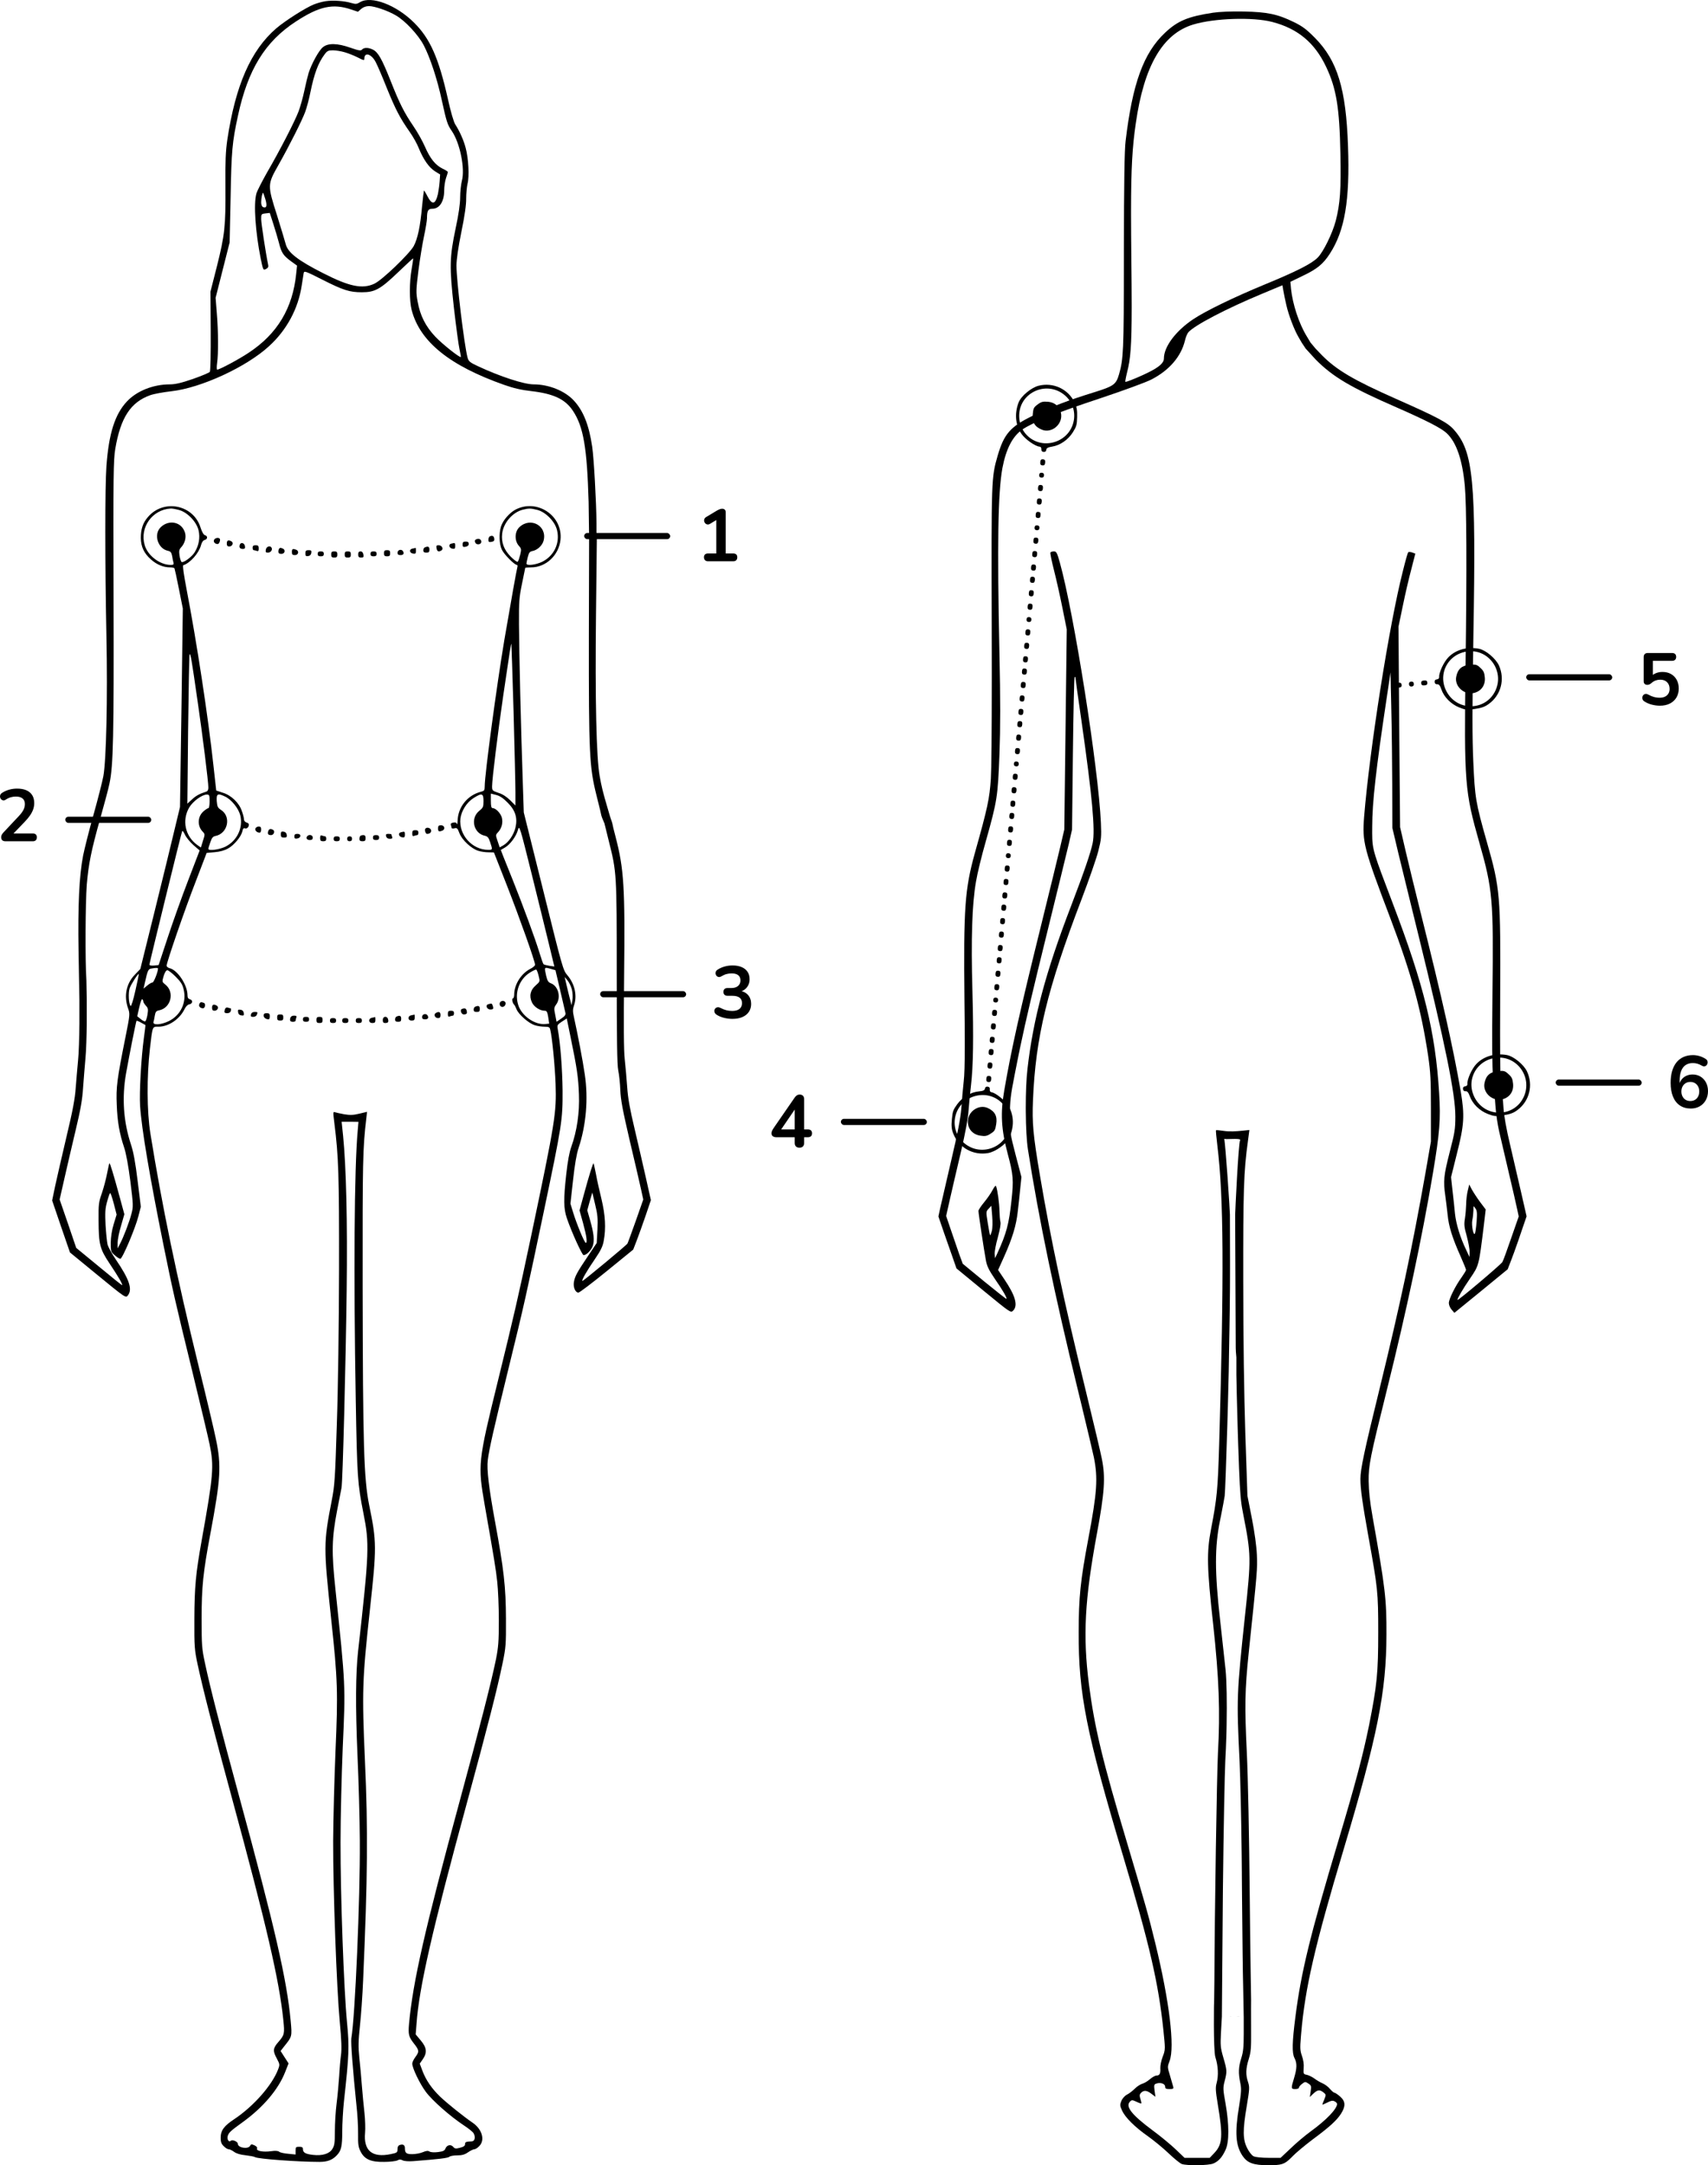 <?xml version="1.0" encoding="UTF-8"?>
<svg width="1390.661px" height="1762.981px" viewBox="0 0 1390.661 1762.981" version="1.1" xmlns="http://www.w3.org/2000/svg" xmlns:xlink="http://www.w3.org/1999/xlink">
    <title>Group 3</title>
    <g id="Page-1" stroke="none" stroke-width="1" fill="none" fill-rule="evenodd">
        <g id="Group-3">
            <g id="Women_Dresses" transform="translate(-69.344, 0)"></g>
            <g id="Group" transform="translate(645.356, 881.49) scale(1, -1) translate(-645.356, -881.49)translate(42.456, 0)" fill="#000000" fill-rule="nonzero">
                <path d="M222.7,1762.011 C220,1761.611 215.7,1760.411 213.2,1759.411 C206.4,1756.711 189.9,1746.211 182.6,1740.011 C161.8,1722.111 149.3,1693.711 142.6,1649.011 C141.3,1640.011 140.9,1631.711 141.1,1611.011 C141.3,1578.611 140.6,1571.911 134.1,1545.911 L128.9,1525.511 L129.1,1493.511 C129.2,1475.911 128.9,1460.911 128.4,1460.211 C127.9,1459.511 121.7,1456.911 114.6,1454.411 C105,1451.111 100.2,1450.011 95.7,1450.011 C82.3,1450.011 68.8,1444.611 60.9,1436.111 C51.1,1425.711 46.1,1409.911 44.2,1383.411 C43,1366.311 43,1304.411 44.2,1245.011 C45.2,1194.211 44.1,1144.411 41.7,1131.011 C40.8,1126.311 37.2,1112.111 33.6,1099.311 C30,1086.611 26.3,1071.711 25.2,1066.311 C22,1049.611 20.9,1025.711 21.5,988.311 L22.1,954.011 L22.2,949.011 L22.2,929.311 C22.1,918.411 21.7,905.011 21.1,899.511 C20.6,894.011 19.7,884.111 19.2,877.511 C18.6,868.311 16.8,858.911 11.7,837.511 C8.1,822.111 3.9,804.111 2.5,797.511 L-1.13686838e-13,785.511 L7.2,764.411 L14.5,743.211 L35.1,726.311 C60.2,705.711 59.9,705.911 61.8,708.411 C65.5,713.411 62.7,721.511 52,737.211 C48.7,742.011 45.6,747.711 45.1,749.711 C44.6,751.811 43.9,759.011 43.5,765.611 C43,775.611 43.2,778.911 44.7,784.411 C45.7,788.111 46.8,791.311 47.2,791.511 C47.6,791.711 48.9,787.911 50.2,782.911 L52.5,774.011 L50.1,766.211 C48.6,761.211 47.8,755.911 47.7,751.211 C47.7,744.111 47.8,743.711 51,740.911 C52.8,739.311 54.8,738.011 55.5,738.011 C57.2,738.011 67.7,762.811 70.2,772.611 L72.2,780.411 L69.6,801.511 C67.8,816.311 66.2,825.011 64.2,831.011 C58,849.811 56.7,869.211 60.2,889.111 C62.9,904.211 68.3,931.411 68.7,931.811 C68.9,932.011 70.6,931.411 72.4,930.311 C74.2,929.311 75.8,928.511 75.9,928.411 C76.1,928.411 75.5,923.611 74.7,917.911 C72.5,901.811 70.9,873.611 71.6,862.511 C72.8,844.011 79.5,804.511 90.7,749.011 C98,713.011 100.1,703.611 114.2,646.011 C120.7,619.311 127,592.811 128.2,587.011 C131.9,568.911 131.3,562.111 121.8,509.011 C116.9,481.711 115.9,470.711 115.8,445.011 C115.7,421.811 115.9,419.811 118.5,407.511 C123,386.711 131.2,354.811 146.3,299.311 C174.5,195.511 184.9,150.611 188.2,118.411 C189.4,107.011 189.2,106.111 184.1,100.211 C179.8,95.411 179.6,92.911 182.8,87.111 C185.4,82.111 185.5,82.011 183.9,77.811 C178.9,64.911 164,48.011 148.3,37.511 C139.9,32.011 137.2,28.311 137.2,22.211 C137.2,19.011 137.8,17.311 139.7,15.511 C141,14.111 142.8,13.011 143.7,13.011 C144.6,13.011 146.6,12.011 148.1,10.911 C150,9.511 153.3,8.511 157.4,8.111 C160.8,7.711 164.3,7.111 165.1,6.611 C167.4,5.111 200.4,2.711 217.7,2.711 C224.2,2.711 228.3,4.311 231.9,8.211 C235.4,11.911 236.2,15.511 236.2,27.311 C236.2,33.511 236.8,44.611 237.6,52.011 C241.8,90.311 242,96.311 240.1,116.011 C237.5,143.111 234.7,219.911 234.8,263.011 C234.8,283.611 235.7,318.311 236.6,340.011 C238.9,390.811 239,389.811 230.7,468.511 C227.4,499.111 227.7,510.711 232,533.011 C233.7,541.511 235.3,549.911 235.6,551.511 C236.6,556.411 239.1,653.611 239.8,712.511 C240.5,768.111 239.4,813.111 236.9,838.111 L235.7,849.611 L242.6,849.611 L249.4,849.511 L248.8,842.511 C246,811.811 245.4,725.511 247.2,623.011 C248.3,560.011 248.7,554.911 253.4,531.111 C258.4,506.111 258.2,499.311 249.1,418.511 C247.1,400.111 246.9,373.611 248.6,334.011 C249.6,312.311 250.4,280.811 250.5,264.011 C250.8,216.411 246.7,121.711 243.6,103.211 C243.1,99.911 244.9,76.611 247.7,49.511 C248.6,41.811 249.2,31.011 249.1,25.411 C249,17.011 249.3,14.711 251.1,11.211 C254.3,4.811 259.5,2.511 270.3,2.711 C275,2.711 279.9,3.311 281.1,3.911 C282.6,4.811 283.7,4.811 285.3,4.011 C286.5,3.311 290,3.011 294,3.311 C314.6,4.911 322.4,5.811 323.5,6.911 C324.1,7.511 326.9,8.011 329.8,8.011 C333.6,8.011 335.9,8.611 338.6,10.511 C340.6,11.911 343,13.011 343.8,13.011 C344.6,13.011 346.4,14.111 347.7,15.511 C352.7,20.411 350.1,29.411 342.2,34.711 C334.9,39.711 321.8,50.211 315.8,55.911 C309,62.511 304.3,69.311 301.4,77.111 L299.3,82.711 L301.8,86.311 C305.5,91.711 305,95.811 300.1,101.611 L296,106.511 L296.7,115.311 C298.7,144.111 309.3,190.811 337.7,295.011 C354.6,357.211 362.6,388.511 366.8,409.011 C369.4,421.611 369.6,424.111 369.5,445.011 C369.4,470.811 367.8,485.011 360.7,523.511 C355.5,551.811 353.8,566.511 354.7,574.011 C355.7,582.711 359.4,598.911 371.6,648.811 C384.1,699.611 386.6,711.111 400.1,775.511 C415.2,847.611 415.7,851.011 415.6,875.011 C415.4,892.711 413.8,913.711 411.6,925.511 C411.1,928.211 411.5,928.811 415,931.111 L419,933.711 L422.1,918.611 C427.4,892.811 428.4,885.911 428.9,872.011 C429.5,856.911 427.3,842.111 422.7,829.211 C421.1,824.811 419.7,817.111 418.6,807.011 C416.3,786.211 416.4,779.011 419.1,771.011 C423,759.611 431.5,741.011 432.7,741.011 C435.1,741.011 439.1,745.111 440.2,748.611 C441.7,752.911 441,759.111 437.9,769.811 L435.7,777.511 L437.7,784.811 L439.8,792.011 L442.1,782.311 C444.1,774.211 444.4,770.911 444,761.811 L443.4,750.911 L435.9,739.711 C427.2,726.711 425.6,723.711 424.8,719.011 C424.1,714.911 426,710.511 428.5,710.511 C429.4,710.511 439.8,718.411 451.6,728.011 L473.1,745.511 L476,753.011 C477.6,757.111 480.8,766.211 483.2,773.111 L487.5,785.811 L483.4,804.111 C481.1,814.211 477,832.211 474.2,844.011 C470.4,860.011 468.8,868.711 468.2,878.011 C467.7,884.911 466.8,895.011 466.2,900.511 C465.4,907.311 465.3,928.811 465.7,968.511 C466.5,1040.711 465.6,1055.311 458.7,1081.811 C457.3,1087.011 456.2,1091.611 456.2,1092.111 C456.2,1092.444 455.567,1094.411 454.3,1098.011 L452.3,1104.811 C448.3,1118.311 447.3,1122.711 445.8,1131.011 C443.1,1145.911 442,1194.411 442.8,1262.311 L443.5,1325.011 L443.2,1330.011 L443.2,1336.811 C443.1,1353.711 441.1,1389.811 439.7,1399.311 C437.1,1417.011 432.4,1428.711 424.6,1437.011 C417.3,1444.811 404.3,1450.011 392,1450.011 C384.3,1450.011 364.9,1456.311 346.9,1464.711 C340,1467.911 339.1,1468.711 338.2,1471.911 C335.5,1482.311 329.2,1534.111 329.2,1546.711 C329.2,1551.611 330.6,1561.411 333.2,1574.111 C335.9,1587.311 337.2,1596.411 337.1,1601.311 C337.1,1605.211 337.6,1610.711 338.2,1613.311 C339.8,1619.311 339,1634.011 336.7,1642.511 C335.1,1648.711 331.8,1656.111 328.2,1661.711 C327,1663.511 324.4,1672.311 322.2,1682.511 C314.7,1715.811 307.8,1731.511 294.7,1744.511 C280.3,1758.911 259.8,1766.711 250.7,1761.211 C248.1,1759.611 247.2,1759.511 243.7,1760.511 C237.9,1762.311 228.5,1762.911 222.7,1762.011 Z M243.6,1755.211 L249,1753.411 L251.6,1755.711 C253.4,1757.211 255.6,1758.011 258,1758.011 C262.5,1758.011 273.5,1754.211 279.9,1750.411 C287.4,1746.111 298.2,1734.511 302.5,1726.211 C307.7,1716.311 313.5,1698.711 317.2,1681.611 C321.1,1663.811 321.8,1661.511 325.4,1656.311 C332.1,1646.511 336.3,1625.711 333.6,1615.711 C332.9,1612.911 332.2,1606.811 332.2,1602.411 C332.2,1597.011 331,1588.711 328.6,1577.411 C323.5,1553.111 323.4,1546.011 327.1,1512.511 C328.9,1497.111 330.9,1481.811 331.7,1478.511 C332.4,1475.211 332.9,1472.411 332.8,1472.311 C332,1471.411 317.7,1482.811 312,1488.811 C304,1497.311 299.6,1506.111 297.6,1517.311 C296.2,1524.911 296.3,1526.811 298.2,1542.511 C299.4,1551.911 301.5,1564.611 302.8,1570.711 C304.1,1576.911 305.2,1583.411 305.2,1585.211 C305.2,1591.411 306.1,1593.011 309.6,1593.011 C315.4,1593.011 319.2,1598.911 319.2,1607.811 C319.2,1611.111 319.9,1615.711 320.7,1618.011 C321.5,1620.311 322.2,1622.611 322.2,1622.911 C322.2,1623.311 320.2,1624.611 317.8,1625.711 C312,1628.611 307.8,1633.811 303.6,1643.411 C301.7,1647.811 297.5,1655.411 294.1,1660.311 C286.5,1671.511 282.9,1678.611 275.4,1697.611 C268.5,1714.911 265.5,1720.311 261.3,1722.511 C257.6,1724.411 253.8,1724.411 252.3,1722.611 C251.3,1721.511 249.8,1721.711 242.9,1724.111 C232.1,1727.911 224.6,1728.011 220.4,1724.511 C217.1,1721.811 211.3,1711.211 208.8,1703.511 C208,1700.811 206.4,1694.211 205.3,1688.911 C204.2,1683.711 202.1,1676.211 200.7,1672.411 C197.6,1664.211 185.6,1640.811 174.9,1622.411 C170.8,1615.111 166.9,1607.511 166.3,1605.411 C163.9,1596.911 165.5,1574.011 169.8,1552.511 C171.8,1542.811 171.8,1542.711 174.4,1544.111 C175.9,1544.911 176.3,1545.811 175.8,1547.811 C174,1556.311 170.2,1581.111 170.2,1584.611 C170.2,1588.611 170.3,1588.811 173.7,1589.211 L177.2,1589.611 L180.1,1580.611 C181.7,1575.611 183.8,1568.611 184.7,1565.111 C186.7,1557.111 188.2,1554.911 194.4,1550.311 L199.4,1546.711 L198.7,1540.111 C195.9,1512.011 183.3,1491.111 160.1,1475.811 C152.2,1470.511 136.3,1462.011 134.4,1462.011 C133.9,1462.011 133.9,1464.411 134.3,1467.311 C135.4,1475.011 135.3,1493.011 134.1,1507.611 L133.1,1520.511 L138.8,1543.011 L144.5,1565.511 L145.3,1602.511 C146,1640.511 146.6,1647.011 151.3,1668.811 C159.4,1706.411 173.4,1729.111 198.4,1745.411 C217.5,1757.911 228.6,1760.311 243.6,1755.211 Z M238.3,1720.411 C241.3,1719.511 245.8,1717.711 248.4,1716.411 C253.9,1713.611 254.2,1713.611 254.2,1715.311 C254.3,1720.911 260.1,1719.011 263.5,1712.311 C264.9,1709.711 269,1700.111 272.6,1691.011 C279.7,1673.611 283.2,1666.911 291.1,1655.611 C293.8,1651.811 297.2,1645.811 298.6,1642.111 C302.3,1633.111 306.8,1626.611 311.7,1623.511 L315.9,1620.911 L315.5,1615.211 C315.3,1612.111 314.6,1607.511 314.1,1605.011 C312.1,1596.411 309.4,1595.811 305.6,1603.111 C304.2,1605.911 302.9,1608.011 302.7,1607.811 C302.6,1607.711 301.9,1601.911 301.2,1595.011 C299.7,1578.411 297.6,1568.611 294.4,1562.611 C290.9,1556.311 268.7,1534.911 262.4,1532.011 C252.7,1527.411 242,1529.611 220.7,1540.511 C200,1551.011 192,1557.311 190.2,1564.111 C189.6,1566.511 186.4,1576.911 183.2,1587.311 C175.2,1612.411 175.2,1612.611 184.3,1628.711 C193,1644.111 203.4,1664.711 206.1,1672.011 C207.2,1675.011 209.1,1682.011 210.2,1687.511 C213.4,1703.211 216.6,1711.711 221.9,1718.811 C223.9,1721.511 224.9,1722.011 228.6,1722.011 C230.9,1722.011 235.3,1721.311 238.3,1720.411 Z M173.6,1600.811 C175.2,1595.311 174.6,1593.311 171.8,1594.311 C170.8,1594.711 170.2,1596.211 170.2,1598.211 C170.2,1601.411 171.1,1606.011 171.7,1606.011 C171.9,1606.011 172.7,1603.611 173.6,1600.811 Z M292.7,1543.911 C290.8,1533.111 290.8,1518.011 292.7,1510.611 C299.4,1484.811 323.6,1465.211 368.3,1449.511 C375.7,1446.911 382.1,1445.411 390.2,1444.511 C408.3,1442.411 417.8,1437.911 424,1428.511 C432.6,1415.611 435.5,1398.511 436.8,1354.311 L437.2,1325.011 L437,1245.311 C436.9,1149.611 437.4,1138.411 443.2,1115.411 C445.4,1106.611 447.2,1099.211 447.2,1098.811 C447.2,1098.477 448.033,1096.377 449.7,1092.511 L453.3,1077.911 C459.6,1052.811 459.7,1052.111 459.7,971.011 C459.7,916.811 460,895.911 460.9,891.511 C461.6,888.211 462.4,881.011 462.6,875.511 C462.9,867.611 464.5,859.111 470.1,835.011 C474.1,818.211 478.2,800.411 479.3,795.411 L481.3,786.311 L475.2,768.911 C471.8,759.411 468.8,751.111 468.4,750.411 C467.6,749.011 432.6,720.011 431.8,720.011 C430.6,720.011 435.5,728.511 441.8,737.611 C446.7,744.811 448.3,748.111 449.1,752.611 C451,762.911 450.4,773.511 447.3,786.511 C445.7,793.111 443.6,802.311 442.8,806.911 C441.9,811.611 441,815.511 440.8,815.711 C440.4,816.211 437.2,806.111 432.7,789.511 L429.4,777.411 L432.3,767.011 C435.1,756.811 435.9,751.011 434.5,751.011 C433.4,751.011 426.9,766.811 424.2,775.711 L422,782.911 L424.1,801.911 C425.5,814.711 427,823.411 428.6,828.211 C434.8,846.811 436.6,868.311 433.7,888.011 C432.2,898.611 427.8,921.611 424.8,935.011 C423.8,939.411 423.9,941.211 424.8,944.011 C427.7,952.011 425.6,961.811 419.5,968.911 C416,973.011 415.5,974.811 400,1037.311 L384,1101.511 L383.2,1126.011 C381.7,1169.111 380.2,1232.811 380.1,1254.511 C380,1273.411 380.3,1276.711 382.6,1287.911 C384,1294.711 385.2,1300.411 385.2,1300.611 C385.2,1300.811 387.3,1301.011 390,1301.011 C402.1,1301.011 412.6,1310.911 413.9,1323.511 C415.9,1343.011 395,1357.111 377.4,1348.111 C372.4,1345.511 366.9,1339.211 365.4,1334.111 C363.7,1328.411 364,1320.111 366.1,1315.511 C367.8,1311.711 376.4,1303.011 378.4,1303.011 C378.9,1303.011 379.1,1302.211 378.8,1301.211 C378.2,1299.311 373.7,1274.011 368.2,1242.011 C362,1205.111 352.2,1132.411 352.2,1122.811 C352.2,1119.511 351.8,1119.011 349.5,1118.411 C338.3,1115.711 330.4,1106.011 330.1,1094.411 C330,1092.211 329.8,1091.211 329.5,1092.111 C329.2,1093.211 328.3,1093.611 326.6,1093.211 C324.9,1092.911 324.3,1092.311 324.6,1091.311 C324.9,1090.511 325.2,1089.411 325.2,1088.911 C325.2,1088.411 326.3,1088.211 327.5,1088.511 C329.6,1089.111 330.1,1088.611 331.6,1084.611 C333.7,1079.011 341.4,1071.911 347,1070.211 C349.1,1069.511 352.9,1069.011 355.3,1069.011 L359.7,1068.911 L370.2,1042.211 C380.4,1016.211 393.2,980.211 393.2,977.411 C393.2,976.711 391.4,975.111 389.3,974.111 C381.8,970.211 376.2,961.311 376.2,953.111 C376.2,951.411 375.7,950.011 375.1,950.011 C374,950.011 374.9,946.011 376.1,945.011 C376.5,944.711 377.4,943.011 378.1,941.211 C379.9,936.811 388.1,929.711 393,928.211 C395.1,927.511 398.7,927.011 401,927.011 C404.3,927.011 405.1,926.611 405.5,924.811 C407.1,918.711 409.3,895.711 409.9,880.511 C410.7,856.711 409.6,849.911 390.2,757.511 C379.5,706.911 375.9,691.311 362.8,638.011 C346.7,572.511 346.5,570.311 352.2,537.511 C360,493.211 361.2,485.811 362.4,475.011 C363.1,468.711 363.7,454.511 363.7,443.511 C363.7,426.611 363.3,421.711 361.4,412.111 C357.6,393.411 348.2,356.811 331.7,296.011 C303.6,192.611 293.7,149.211 290.6,115.311 C289.8,106.411 290.3,104.511 294.7,98.911 C298.9,93.611 299,92.411 295.7,88.011 C294.3,86.111 293.2,83.811 293.2,82.711 C293.2,79.111 299.3,66.411 304.2,59.811 C309.4,52.711 324.2,39.711 335.4,32.311 C339.1,29.911 342.7,27.011 343.2,25.911 C344.9,22.911 344.1,19.511 341.7,19.411 C336.9,19.211 336.2,18.911 336.2,17.111 C336.2,15.811 335.1,15.011 332.1,14.211 C328.6,13.311 327.8,13.411 326.5,15.011 C324.6,17.211 321.3,16.511 320.2,13.511 C319.5,11.811 318.3,11.211 314.2,10.711 C311.2,10.311 308.3,10.511 307.3,11.111 C306.1,11.911 304.6,11.811 301.8,10.611 C299.7,9.711 295.8,9.011 293.2,9.011 C288.3,9.011 287.2,9.911 287.2,14.011 C287.2,16.411 285.7,17.311 283.2,16.511 C281.8,16.111 281.2,15.011 281.2,13.011 C281.2,10.311 280.8,10.111 275.6,9.011 C260.5,5.911 253.4,11.911 254.8,26.511 C255.1,29.811 254.9,37.011 254.3,42.511 C253.7,48.011 252.7,57.911 252.2,64.511 C251.7,71.111 250.8,81.511 250.1,87.511 C249.2,96.511 249.3,101.311 250.6,113.511 C251.5,121.711 252.7,138.411 253.2,150.511 C256.9,235.411 257.2,272.911 254.7,329.011 C252.2,385.911 252.5,395.311 258.7,452.011 C264.3,503.311 264.3,507.411 258.1,537.611 C253.8,558.911 253,586.311 252.8,715.011 C252.7,818.711 252.9,827.611 255.8,852.511 L256.4,857.711 L250.2,856.211 C245.1,855.011 242.7,854.911 237.8,855.711 C234.4,856.311 231,857.111 230.1,857.411 C228.7,858.011 228.7,857.111 229.8,848.311 C233.2,821.311 233.7,806.811 233.6,729.511 C233.5,684.411 232.8,632.211 231.8,603.511 C230.4,558.911 230,553.311 227.7,541.511 C220.9,506.511 220.9,503.811 227.2,444.511 C232.5,395.311 232.8,384.911 230.7,337.011 C229.8,315.311 228.9,282.411 228.8,264.011 C228.7,224.011 231.6,144.511 234.2,116.411 C235.6,101.711 235.8,94.511 235.2,89.911 C234.7,86.411 234,78.611 233.7,72.511 C233.3,66.511 232.4,56.411 231.6,50.211 C230.8,44.011 230.2,33.911 230.2,27.711 C230.2,18.411 229.9,16.011 228.2,13.311 C225.8,9.311 220,7.511 212.3,8.411 C206.2,9.111 204.2,10.311 204.2,13.111 C204.2,14.511 203.5,15.011 201.2,15.011 C198.5,15.011 198.2,14.711 198.2,11.911 L198.2,8.711 L192.2,9.311 C188.8,9.611 185.5,10.311 184.8,11.011 C183.9,11.711 181.6,11.911 178.3,11.411 C171.7,10.511 166.1,11.611 166.8,13.511 C167.2,14.411 166.4,15.411 164.7,16.211 C162.4,17.211 161.9,17.211 161.1,15.711 C159.4,12.811 151.2,14.211 151.2,17.411 C151.2,19.211 146.7,21.111 145.5,19.911 C143.8,18.211 142,21.411 143.1,24.211 C144.1,26.811 145.4,28.011 155.2,35.111 C171.7,47.011 184.2,61.711 189.7,75.811 L192.5,82.911 L189.2,88.011 L186,93.011 L188.8,96.611 C195.4,104.811 195.4,104.611 194.2,117.611 C191.1,150.911 181.4,193.411 152.2,300.511 C137,356.511 128.9,387.911 124.5,408.511 C121.9,420.611 121.7,423.011 121.7,445.011 C121.7,471.011 122.9,482.611 128.8,514.011 C137.3,559.411 137.9,569.511 133.3,591.511 C131.7,599.211 125.4,625.811 119.3,650.511 C101.3,724.011 89.5,781.011 80,840.011 C77.1,858.011 77,886.511 79.6,909.011 C81.8,927.911 81.5,927.011 86.5,927.011 C94.9,927.011 104,933.211 108,941.711 C108.9,943.511 110.4,945.011 111.6,945.211 C114.4,945.611 114.9,948.611 112.2,949.311 C110.8,949.711 110.2,950.611 110.2,952.711 C110.2,960.911 102.2,973.011 95.8,974.611 C94.4,974.911 93.2,975.911 93.2,976.711 C93.2,979.411 108,1022.411 117,1045.511 L125.8,1068.511 L132.3,1069.111 C136.4,1069.411 140.4,1070.511 143.2,1072.111 C148.2,1074.811 154,1081.911 154.9,1086.211 C155.3,1088.311 155.9,1088.911 157,1088.511 C158.5,1087.911 160.2,1089.511 160.2,1091.611 C160.2,1092.311 159.3,1093.011 158.2,1093.311 C157.1,1093.611 156.2,1094.711 156.2,1095.711 C156.2,1096.811 155.5,1099.811 154.5,1102.511 C152.3,1109.211 145.9,1115.411 139,1117.511 L133.6,1119.311 L131.3,1139.911 C127,1179.411 117.7,1240.411 109.5,1282.911 C107.3,1294.511 106.1,1302.511 106.7,1302.711 C112.5,1304.611 119.4,1312.511 121.2,1319.011 C121.8,1321.411 122.9,1323.011 124.2,1323.311 C126.7,1323.911 126.8,1326.611 124.4,1327.211 C123.3,1327.511 122,1329.811 120.8,1333.511 C115,1352.111 90.7,1356.911 78,1342.011 C73.9,1337.311 72.2,1332.211 72.2,1324.911 C72.3,1317.811 74.8,1312.411 80.5,1307.411 C85.2,1303.211 90.6,1301.011 96,1301.011 C97.7,1301.011 99.3,1300.711 99.6,1300.211 C99.8,1299.811 101.5,1292.311 103.2,1283.511 L106.4,1267.511 L105.3,1186.711 L104.1,1105.911 L99.6,1087.211 C97.2,1076.911 89.9,1047.211 83.5,1021.211 L71.8,974.011 L67.2,969.211 C60.3,962.011 58.3,951.911 61.8,942.011 C63.4,937.511 63.4,937.011 59.9,919.511 C52.7,883.711 52,877.711 52.6,863.511 C53.1,849.711 54.8,840.011 58.7,828.411 C60.2,823.911 62.1,813.511 63.7,801.011 C66.1,781.911 66.1,780.411 64.6,774.811 C62.9,768.111 58.2,755.811 55.2,750.111 L53.3,746.511 L53.3,751.011 C53.3,753.511 54.5,759.711 56.1,764.911 L58.8,774.311 L55.1,787.911 C50,806.711 47.1,816.311 46.6,815.811 C46.4,815.611 45.6,811.811 44.7,807.411 C43.9,803.111 42,795.911 40.5,791.511 C37.9,784.211 37.7,782.311 37.8,769.511 C37.9,749.511 38.8,746.111 47,733.811 C53.9,723.511 57.6,717.111 57,716.511 C56.8,716.411 48.4,723.111 38.2,731.611 L19.6,746.911 L12.9,766.611 L6.1,786.311 L10.1,803.911 C12.3,813.611 16.4,831.211 19.2,843.011 C23.1,859.211 24.6,867.711 25.2,877.511 C25.7,884.711 26.6,895.211 27.1,901.011 C27.7,906.811 28.1,919.911 28.2,930.311 L28.2,949.011 L27.9,964.711 C26.8,981.111 27.1,1028.211 28.2,1042.511 C29.6,1059.511 31.9,1070.711 39.1,1096.311 C42.4,1108.011 45.9,1121.011 46.7,1125.111 C49.8,1139.711 50.3,1163.211 50,1276.011 C49.7,1377.011 49.9,1388.411 51.4,1397.511 C55.7,1422.911 63.9,1435.511 79.9,1441.211 C83,1442.311 90.8,1443.711 97.1,1444.411 C121.2,1447.111 158.1,1464.111 176.6,1481.111 C191,1494.211 200.4,1511.711 203.2,1530.511 C203.9,1534.911 204.6,1539.511 204.8,1540.611 C205.2,1542.611 206.1,1542.311 219.7,1535.411 C237.1,1526.611 242.2,1525.011 252.2,1525.011 C262.8,1525.011 267.2,1527.411 281.8,1541.411 C288.4,1547.711 293.8,1552.711 293.9,1552.619 C294.1,1552.511 293.5,1548.611 292.7,1543.911 Z M103,1347.811 C109.9,1346.111 117.5,1338.311 119.2,1331.211 C120.6,1325.211 119.5,1318.811 116,1313.211 C113.7,1309.511 106.9,1304.511 105.4,1305.411 C104.9,1305.711 104.1,1308.111 103.7,1310.611 C103.2,1314.511 103.4,1315.611 105.1,1317.411 C108,1320.511 109.3,1325.311 108.2,1329.111 C105.7,1337.911 95.4,1340.311 88.5,1333.811 C82.4,1328.111 85.9,1316.311 94.2,1314.511 C96.5,1314.011 97.1,1313.211 97.7,1310.211 C98,1308.211 98.5,1305.711 98.8,1304.811 C99.2,1303.411 98.7,1303.011 96.6,1303.011 C87.7,1303.011 77.7,1310.611 75.3,1319.311 C71.2,1333.611 81.6,1348.111 96.5,1348.911 C97.5,1349.011 100.4,1348.511 103,1347.811 Z M395,1347.811 C401.8,1346.111 409.5,1338.311 411.1,1331.211 C413.6,1320.811 408.7,1310.411 399.1,1305.611 C393.8,1303.011 386.2,1302.111 386.2,1304.111 C386.2,1304.611 386.7,1307.111 387.3,1309.511 C388.2,1313.011 388.9,1313.911 391.1,1314.311 C395.1,1315.111 399,1318.711 400.1,1322.611 C403.4,1334.611 389.7,1342.411 380.5,1333.811 C376.4,1330.011 376.3,1322.411 380.3,1318.211 C382,1316.311 382.1,1315.611 381.1,1311.311 C380.4,1308.611 379.6,1306.111 379.1,1305.611 C378.7,1305.111 376.2,1306.911 373.5,1309.611 C367.9,1315.211 365.6,1321.311 366.4,1328.411 C367.4,1337.311 375,1346.011 383.4,1348.011 C388.2,1349.211 389.8,1349.111 395,1347.811 Z M375.7,1183.511 C376.5,1153.211 377.2,1123.711 377.2,1117.811 L377.2,1107.111 L372.9,1111.411 C370.1,1114.211 366.7,1116.411 363.4,1117.411 C358.4,1119.111 358.2,1119.311 358.2,1122.811 C358.2,1128.411 362.9,1166.511 367.2,1196.011 C372.8,1234.311 373.6,1239.011 373.9,1238.711 C374,1238.511 374.8,1213.711 375.7,1183.511 Z M118.5,1191.511 C122.4,1165.011 127.2,1126.411 127.2,1121.711 C127.2,1120.011 126.6,1118.711 125.5,1118.411 C119.9,1116.611 117.3,1115.211 113.9,1112.111 L110.1,1108.611 L110.7,1168.611 C111.1,1201.511 111.6,1229.211 111.9,1230.011 C112.6,1231.711 113.3,1227.711 118.5,1191.511 Z M370.8,1109.511 C377.2,1103.211 379.1,1096.911 377.2,1089.011 C375.8,1083.211 371.7,1077.211 367.4,1074.711 L364.4,1073.011 L362.7,1078.111 C361,1083.011 361,1083.211 363.1,1085.411 C366.1,1088.611 367.2,1093.211 366.1,1097.411 C365.1,1100.911 361.1,1105.011 358.6,1105.011 C357.6,1105.011 357.2,1106.611 357.2,1110.911 L357.2,1116.811 L361.5,1115.711 C364.4,1115.011 367.3,1113.111 370.8,1109.511 Z M128.2,1110.511 C128.2,1107.511 127.8,1105.011 127.3,1105.011 C126.8,1105.011 125,1103.911 123.4,1102.511 C118.4,1098.311 118,1090.711 122.4,1086.011 C124.5,1083.811 124.5,1083.711 122.8,1078.411 L121.1,1072.911 L118.1,1075.011 C108.3,1082.111 105.5,1095.011 111.6,1105.511 C114.6,1110.511 122,1116.011 125.9,1116.011 C128,1116.011 128.2,1115.611 128.2,1110.511 Z M140.8,1114.411 C146.1,1111.911 151.8,1104.711 153.2,1099.011 C155.6,1088.911 150.6,1078.411 141.1,1073.611 C136,1071.111 127.2,1070.011 127.2,1071.811 C127.2,1072.311 127.9,1074.711 128.8,1077.211 C130,1080.811 130.9,1081.911 133,1082.311 C143.1,1084.311 146,1098.111 137.5,1103.511 C134.8,1105.311 134.4,1106.111 134,1110.811 C133.7,1116.711 134.7,1117.311 140.8,1114.411 Z M351.2,1110.811 C351.2,1106.011 350.9,1105.311 347.8,1102.811 C340.3,1096.811 343,1084.511 352.2,1082.511 C354.5,1082.011 355.4,1081.011 356.6,1077.311 C358.7,1071.111 358.7,1071.011 355.1,1071.011 C341.9,1071.011 331,1083.311 332.4,1096.411 C333.2,1102.711 337.5,1109.611 343,1113.111 C349.9,1117.511 351.2,1117.111 351.2,1110.811 Z M404.6,993.811 L408.9,976.011 L404.8,976.611 C402.6,977.011 400.4,977.511 400.1,977.911 C399.7,978.211 398.2,982.511 396.7,987.511 C393.4,998.311 383.7,1024.811 375.2,1046.011 C371.8,1054.511 368.2,1063.611 367.1,1066.211 L365.3,1070.911 L368.7,1072.911 C373,1075.411 377.9,1082.111 379.3,1087.411 C380.4,1091.311 380.8,1090.111 390.4,1051.511 C395.8,1029.511 402.3,1003.511 404.6,993.811 Z M115,1074.911 L120.1,1070.511 L110.7,1046.011 C105.5,1032.511 98,1011.511 94,999.311 L86.7,977.211 L83,976.811 C80.6,976.611 79.2,976.911 79.2,977.611 C79.2,978.711 104.8,1083.211 105.8,1086.011 C106.1,1086.911 106.9,1086.011 108.1,1083.411 C109.1,1081.211 112.2,1077.411 115,1074.911 Z M86.2,974.411 C86.2,971.711 82.8,963.011 81.7,963.011 C81,963.011 79,961.911 77.4,960.511 L74.4,958.011 L75.4,962.311 C77.6,972.411 78.2,973.911 80.5,974.311 C84.1,975.011 86.2,975.011 86.2,974.411 Z M406.3,974.011 L409.8,973.011 L413.6,956.811 C415.7,947.811 417.6,939.511 417.9,938.311 C418.3,936.711 417.5,935.611 414.5,933.611 L410.7,931.011 L409.6,936.711 C408.5,941.911 408.6,942.611 410.4,945.111 C414.5,950.611 412.2,960.011 406.2,962.311 C404,963.111 403.2,964.311 402.3,968.211 C400.6,975.911 400.4,975.611 406.3,974.011 Z M396.1,968.411 C397.3,963.811 397.3,963.811 393.7,960.611 C389.3,956.811 388.2,951.911 390.7,946.711 C392.4,943.111 397.2,940.011 401,940.011 C402.7,940.011 403.2,939.111 403.9,934.811 L404.7,929.511 L401.8,929.211 C392.9,928.211 381.8,936.111 379.3,945.311 C376.5,955.111 380.5,965.711 388.9,971.011 C391.4,972.611 393.8,973.711 394.2,973.511 C394.6,973.211 395.5,971.011 396.1,968.411 Z M100.6,967.711 C104.8,963.511 106.2,961.311 107.1,957.211 C109.6,946.811 104.7,936.411 95.1,931.611 C88.8,928.511 81.8,928.011 82.5,930.811 C82.8,931.711 83.3,934.111 83.6,936.111 C84.1,939.111 84.8,939.911 87,940.311 C96.7,942.211 99.9,955.011 92.3,961.211 C89.4,963.511 89.4,963.511 90.8,968.311 C91.7,971.211 92.8,973.011 93.8,973.011 C94.6,973.011 97.7,970.611 100.6,967.711 Z M67.8,956.511 C65.9,948.111 64.4,943.411 63.9,943.911 C62.3,945.511 61.9,954.511 63.1,958.311 C64.2,961.411 69.6,970.011 70.6,970.011 C70.7,970.011 69.5,963.911 67.8,956.511 Z M423.2,957.211 C423.8,954.611 424,950.911 423.6,948.611 L422.9,944.511 L421.6,949.511 C420.9,952.311 419.6,957.411 418.8,961.011 L417.3,967.511 L419.7,964.611 C421,963.011 422.6,959.611 423.2,957.211 Z M74.2,947.611 C74.2,946.911 75.2,945.411 76.3,944.111 C78.2,942.111 78.3,941.211 77.6,936.711 C77.1,933.911 76.3,931.511 75.7,931.311 C75.2,931.211 73.5,932.011 72,933.311 L69.3,935.511 L70.9,942.711 C71.8,946.711 72.9,949.711 73.3,949.411 C73.8,949.111 74.2,948.311 74.2,947.611 Z" id="Front"></path>
                <path d="M1008.702,5.993 L1009.184,6.474 C1009.51,6.803 1009.848,7.148 1010.2,7.511 C1012.7,10.111 1019.9,16.111 1026.1,20.811 C1040.4,31.411 1045.7,36.311 1049.4,41.911 C1053.3,48.111 1053.1,52.011 1048.7,55.911 C1046.7,57.611 1044.7,59.011 1044.1,59.011 C1043.5,59.011 1041.9,60.411 1040.4,62.111 C1039,63.911 1036.2,65.911 1034.3,66.711 C1032.4,67.511 1029.4,69.311 1027.7,70.611 C1025.9,71.911 1023.2,73.211 1021.6,73.611 C1018.8,74.111 1018.7,74.311 1019,79.111 C1019.3,82.111 1018.7,85.911 1017.6,89.011 C1016.156,93.073 1015.934,94.854 1016.713,104.358 L1016.788,105.258 C1016.853,106.026 1016.924,106.842 1017,107.711 C1020.2,144.411 1028.1,178.711 1051.2,256.011 C1079.1,349.411 1086.3,385.311 1086.4,432.011 C1086.5,461.111 1085.5,469.411 1075.1,528.011 C1072.9,540.311 1072,548.911 1071.9,557.011 C1071.8,569.911 1072.9,575.611 1086.8,631.511 C1102.4,694.111 1115.5,755.711 1124.2,807.511 C1129.8,841.011 1130.6,851.111 1129.3,873.111 C1126.2,922.911 1117,960.611 1091.5,1027.511 C1076.103,1068.095 1074.805,1070.816 1074.777,1084.389 L1074.777,1085.321 C1074.779,1086.745 1074.791,1088.292 1074.8,1090.011 C1074.8,1109.511 1077.9,1136.911 1086.5,1194.011 L1089.7,1215.511 L1090.3,1188.011 C1090.524,1179.572 1090.716,1166.949 1090.859,1154.016 L1090.882,1151.972 L1090.903,1149.926 C1090.994,1141.062 1091.062,1132.243 1091.1,1124.711 L1091.2,1088.911 L1096.1,1068.211 C1098.06,1060.231 1102.274,1042.941 1106.821,1024.401 L1107.212,1022.809 C1107.473,1021.746 1107.734,1020.68 1107.997,1019.611 L1108.588,1017.205 C1109.048,1015.332 1109.509,1013.458 1109.969,1011.589 L1110.362,1009.988 C1110.428,1009.722 1110.494,1009.456 1110.559,1009.19 L1110.952,1007.596 C1111.54,1005.209 1112.124,1002.842 1112.7,1000.511 C1134.3,912.511 1142.5,872.311 1142.5,854.011 C1142.5,843.611 1142,840.811 1137.8,824.511 C1133,805.811 1132.6,801.211 1134.3,789.511 C1134.8,785.711 1135.7,778.611 1136.2,773.911 C1137.1,764.411 1140,755.111 1146.8,739.911 C1149.2,734.511 1151.2,729.511 1151.2,729.011 C1151.2,728.411 1149.6,725.811 1147.7,723.111 C1142.4,715.811 1137.2,705.211 1137.2,702.011 C1137.2,700.411 1138.2,698.011 1139.5,696.611 L1141.7,694.011 L1163.4,711.711 L1185.1,729.511 L1188,737.011 C1189.2,740.086 1191.469,746.311 1193.625,752.521 L1193.983,753.556 C1194.043,753.728 1194.102,753.9 1194.161,754.072 L1194.514,755.1 C1194.923,756.295 1195.321,757.473 1195.7,758.611 L1200.5,772.611 L1196.4,790.611 C1194.1,800.411 1190,818.111 1187.3,829.911 C1183.9,844.111 1182.1,854.511 1181.7,860.911 C1181.4,866.211 1180.6,873.911 1179.9,878.011 C1179.225,882.211 1178.944,893.836 1178.93,919.762 L1178.93,924.033 C1178.934,931.725 1178.958,940.568 1179,950.711 C1179.4,1034.511 1179,1039.511 1168.1,1077.611 C1159,1109.611 1158.4,1113.511 1157.1,1143.011 C1156.677,1152.693 1156.453,1162.949 1156.438,1177.299 L1156.438,1180.098 C1156.45,1195.936 1156.7,1216.661 1157.2,1246.511 C1159.4,1372.211 1157.2,1395.211 1141.3,1413.111 C1136.3,1418.811 1128.3,1423.111 1094.4,1438.111 C1059.4,1453.611 1045.6,1461.811 1033.7,1473.911 L1028.8,1479.011 L1024.6,1484.011 L1021.3,1489.511 C1015.1,1499.711 1010,1515.411 1008.7,1527.711 L1008.2,1533.511 L1018.3,1538.411 C1029.9,1543.911 1034.9,1548.011 1040.3,1556.411 C1052.5,1575.111 1056.7,1600.111 1055.1,1644.011 C1053.5,1690.611 1046.5,1713.611 1028.2,1732.111 C1021.3,1739.111 1018.1,1741.511 1011.2,1744.911 C997.7,1751.511 989.4,1753.211 970.2,1753.611 C960,1753.811 950.4,1753.411 945.1,1752.611 C924.8,1749.511 916.4,1746.011 906.1,1736.311 C888.6,1719.811 879.6,1695.011 874,1648.011 C873.1,1640.411 872.7,1615.311 872.6,1558.011 L872.6,1555.609 L872.599,1550.938 C872.579,1476.833 872.192,1470.63 868.7,1458.311 C866.2,1449.811 864.5,1448.611 847.9,1443.411 C827.2,1437.011 813.8,1431.911 798.7,1424.611 C780.2,1415.711 775,1409.711 769.8,1391.811 C764.7,1374.211 764.7,1372.811 765,1254.511 C765.038,1241.401 765.058,1229.088 765.061,1217.678 L765.061,1210.592 C765.046,1165.904 764.762,1136.38 764.3,1128.911 C763.2,1112.611 761.7,1105.411 751.3,1068.511 C743.1,1038.911 742,1023.711 742.8,948.011 C742.97,934.513 743.059,923.454 743.067,914.453 L743.068,912.118 C743.056,896.107 742.767,887.047 742.2,882.511 C741.6,877.011 740.7,867.311 740.3,861.011 L740.256,860.486 C739.519,851.885 737.486,841.325 731.9,817.511 L731.769,816.949 L731.508,815.826 C731.377,815.265 731.247,814.705 731.117,814.146 L730.857,813.03 C730.814,812.844 730.77,812.658 730.727,812.473 L730.469,811.363 C726.991,796.409 723.858,782.844 723.054,779.253 L723,779.011 L721.6,772.511 L726.4,758.511 C729.1,750.811 732.4,741.311 733.8,737.411 L736.3,730.211 L758.4,712.011 C780.3,694.011 780.5,693.911 782.4,695.811 C786.6,699.911 784.3,708.011 775.3,721.311 L770.2,728.911 L775.2,740.011 C781.9,755.011 785,765.411 786.2,776.411 C786.8,781.411 787.7,789.811 788.2,795.011 L789.2,804.611 L784.5,822.511 C780,839.911 779.8,841.011 779.8,854.511 C779.8,866.511 780.4,871.211 783.6,887.511 C784.734,893.361 785.823,898.854 786.935,904.295 L787.307,906.107 C787.556,907.314 787.806,908.52 788.059,909.729 L788.363,911.18 C793.097,933.706 798.742,957.511 810.2,1004.011 C818.4,1037.311 826.3,1069.711 827.8,1076.011 L830.4,1087.511 L831.1,1149.211 C831.5,1183.111 832.1,1211.211 832.5,1211.611 C832.9,1212.011 833.2,1211.811 833.2,1211.111 C833.2,1210.411 835.4,1194.311 838.2,1175.211 C846.8,1114.811 849.4,1087.011 847.2,1076.511 C845.5,1068.511 840.3,1053.211 829.5,1025.011 C809,971.711 798.7,933.111 794.1,892.511 C793.168,884.59 792.714,872.849 792.717,861.161 L792.721,859.452 L792.731,857.746 C792.828,845.537 793.425,833.803 794.5,827.011 C803.3,770.711 816.1,709.111 835.2,631.011 L835.38,630.276 L835.739,628.806 L836.277,626.604 C836.396,626.115 836.515,625.626 836.634,625.138 L836.99,623.677 C837.149,623.02 837.309,622.364 837.467,621.71 L837.784,620.405 L838.099,619.105 C842.969,598.996 847.196,580.998 848.2,576.311 C851.6,559.311 850.8,547.911 843.7,510.311 C837.3,476.411 835.8,462.511 835.8,434.011 C835.6,383.911 842,352.011 872.2,251.011 C893.6,179.311 900.8,148.211 904.8,109.811 C905.521,102.782 905.917,98.88 905.933,96.192 L905.933,95.807 C905.92,94.175 905.753,92.993 905.418,91.776 L905.338,91.494 C905.061,90.55 904.684,89.563 904.2,88.311 C903,85.211 902.2,81.011 902.3,79.011 C902.6,74.711 901.7,73.011 899.2,73.011 C898.1,73.011 895.8,71.711 893.9,70.111 C892.1,68.511 889.3,66.811 887.8,66.411 C886.3,66.011 883.5,64.311 881.7,62.511 C879.9,60.711 877,58.411 875.2,57.511 C873.4,56.611 871.4,54.411 870.6,52.411 C869.3,49.211 869.3,48.511 871.1,44.611 C873.5,39.011 881.7,30.911 892.3,23.511 C896.9,20.211 904.4,14.111 908.9,9.811 C913.4,5.511 918.2,1.611 919.7,1.011 C923.7,-0.489 941.7,-0.289 945.5,1.411 C949.7,3.211 952.6,6.411 955.4,12.511 C958.4,19.111 958.4,32.711 955.4,50.111 C953.3,61.911 953.2,63.011 954.7,68.611 C956.7,76.311 956.6,77.311 953.6,87.611 C951.2,95.911 951.1,97.411 951.7,108.711 L952.4,121.011 L970.2,121.111 L970.2,107.311 C970.2,96.311 969.8,92.211 968.2,87.211 C965.9,79.911 965.7,75.011 967.4,66.911 C968.4,62.111 968.2,59.411 966.4,47.911 C962.8,26.311 963.6,15.911 969.3,7.511 C973.2,1.811 978.1,0 990.1,0 C1000.956,0 1003.263,0.601 1008.702,5.993 Z M873.8,1452.111 C873.6,1452.311 874.2,1455.711 875.2,1459.711 C877.975,1470.361 878.95,1481.123 878.969,1512.501 L878.968,1515.056 C878.959,1525.02 878.861,1536.975 878.7,1551.511 C878.546,1565.635 878.455,1577.682 878.446,1588.155 L878.446,1590.973 C878.467,1626.176 879.488,1643.131 882.3,1662.511 C889,1709.411 904.2,1735.511 929.1,1743.011 C946.4,1748.211 977.7,1749.211 993.4,1745.111 C1014.2,1739.711 1028,1728.211 1037.3,1708.511 C1045.6,1691.011 1048.2,1675.211 1048.9,1637.811 C1049.5,1608.511 1048.7,1597.211 1045.1,1583.111 C1042.4,1572.911 1035,1557.811 1030.4,1553.211 C1025.4,1548.211 1013.4,1542.111 987.7,1531.511 C961.8,1520.811 939.2,1509.811 929,1503.011 C914.7,1493.411 905.2,1480.611 905.2,1471.111 C905.2,1467.511 901.4,1464.111 892.3,1459.611 C891.078,1459.015 889.809,1458.414 888.534,1457.826 L887.839,1457.507 C880.999,1454.38 874.21,1451.701 873.8,1452.111 Z M952.4,121.012 L953.2,220.011 C953.21,221.017 953.22,222.022 953.231,223.027 L953.262,226.039 C953.779,274.191 954.72,320.007 955.2,329.511 C955.56,335.775 955.839,342.499 956.037,349.294 L956.084,350.994 C956.123,352.411 956.157,353.83 956.188,355.247 L956.224,356.946 L956.256,358.642 C956.586,376.994 956.31,394.541 955.4,403.511 C954.7,410.111 952.7,428.111 951,443.511 C946.5,483.111 946.5,503.311 950.9,525.011 L951.092,525.923 C951.156,526.227 951.219,526.532 951.282,526.837 L951.47,527.751 L951.656,528.664 C953.133,535.949 954.357,542.868 954.7,545.011 C955.062,547.854 955.985,573.952 956.806,601.663 L956.859,603.434 L956.911,605.208 L956.962,606.984 L957.055,610.213 L957.098,611.738 C957.113,612.246 957.127,612.753 957.141,613.26 L957.184,614.78 L957.226,616.296 L957.268,617.808 C957.828,638.185 958.262,657.146 958.3,665.911 C958.342,669.696 958.796,689.55 958.96,711.317 L958.971,712.755 C958.976,713.475 958.98,714.197 958.985,714.92 L958.993,716.367 L959,717.818 C959.01,720.017 959.018,722.244 959.023,724.48 L959.026,725.973 C959.027,726.47 959.028,726.968 959.029,727.466 L959.031,728.961 C959.033,730.206 959.034,731.451 959.034,732.692 L959.034,737.14 C959.027,752.374 958.955,766.52 958.95,773.941 C958.949,774.713 958.757,778.204 958.45,783.168 L958.367,784.495 C958.025,789.932 957.565,796.853 957.071,803.841 L956.947,805.589 C955.929,819.86 954.803,833.918 954.296,835.698 L954.33,835.684 C955.05,835.4 957.854,835.53 960.675,835.601 L961.278,835.615 C961.781,835.625 962.279,835.633 962.761,835.635 L963.331,835.635 C965.855,835.62 967.776,835.409 967.24,834.578 C965.89,832.486 963.205,776.126 963.215,773.819 C963.249,765.497 963.338,745.299 963.429,724.558 L963.442,721.661 C963.559,695.099 963.676,668.51 963.684,665.609 L963.685,665.385 C963.685,663.852 963.856,661.294 964.2,657.711 L964.2,643.611 C964.278,637.605 964.66,620.652 965.204,602.237 L965.243,600.935 C965.308,598.761 965.375,596.57 965.444,594.378 L965.489,592.944 C965.527,591.749 965.566,590.554 965.605,589.363 L965.652,587.935 L965.7,586.511 C966.714,556.629 967.181,546.348 968.429,537.763 L968.51,537.217 C968.564,536.854 968.62,536.494 968.678,536.135 L968.784,535.487 L968.893,534.839 C969.134,533.434 969.401,532.019 969.7,530.511 C976.3,496.711 976.3,494.811 971.2,447.211 C964.5,384.411 964.3,380.011 966.8,329.011 C967.448,314.35 968.162,284.336 968.516,253.318 L968.541,251.019 L968.554,249.868 L968.577,247.566 C968.585,246.799 968.592,246.031 968.599,245.263 L968.62,242.962 C968.626,242.195 968.633,241.428 968.639,240.662 L968.657,238.366 C968.673,236.071 968.688,233.785 968.7,231.511 L968.709,230.421 L968.727,228.239 L968.746,226.056 L968.755,224.964 L968.774,222.779 C968.791,220.77 968.809,218.763 968.827,216.762 L968.845,214.764 C969.121,184.164 969.446,155.544 969.7,146.911 L970.182,121.126 L952.4,121.012 Z M1004.9,1514.511 C1006.8,1506.211 1011.3,1494.411 1014.9,1488.311 L1017.4,1484.011 L1020.59,1479.189 L1028.9,1470.111 C1042.8,1456.111 1057.1,1447.611 1095.2,1431.011 C1119.3,1420.411 1131.2,1414.311 1135.5,1410.211 C1143.4,1402.711 1148.2,1388.711 1150.2,1367.511 C1151.6,1352.311 1151.9,1300.711 1150.8,1221.511 C1149.6,1124.911 1150.1,1118.911 1162.1,1076.611 C1172.9,1038.711 1173.6,1030.511 1172.7,954.011 C1172.3,914.311 1172.4,894.111 1173.2,886.011 C1173.8,879.711 1174.7,869.311 1175.1,863.011 C1175.5,856.711 1176.9,847.211 1178.1,842.011 C1179.3,836.811 1182.8,821.911 1185.8,809.011 C1188.9,796.111 1191.9,782.611 1192.7,779.011 L1194.1,772.511 L1188,755.011 C1184.7,745.411 1181.5,736.511 1180.8,735.411 C1179.7,733.411 1144.2,703.411 1144.2,704.511 C1144.2,705.911 1148.7,713.611 1154.6,722.211 C1161.8,732.811 1161.6,732.211 1165.7,765.311 L1167.2,778.211 L1162.6,784.311 C1160.1,787.711 1157.1,792.311 1155.9,794.511 L1153.8,798.511 L1152.6,793.511 C1151.9,790.811 1151.3,785.811 1151.3,782.511 C1151.2,779.211 1150.8,774.011 1150.3,770.811 C1149.5,766.111 1149.7,763.811 1151.8,756.411 C1153.1,751.511 1154.2,745.711 1154.1,743.511 L1154,739.511 L1151.2,745.511 C1146.5,755.211 1143.1,766.311 1142.2,774.711 C1141.8,779.011 1140.9,787.511 1140.2,793.511 L1139,804.511 L1143.6,823.011 C1149.8,847.411 1150.2,854.511 1146.8,874.811 C1140.9,908.911 1131.6,950.711 1114.2,1020.011 C1109.9,1037.311 1104.3,1060.111 1101.9,1070.511 L1097.5,1089.511 L1096.8,1171.111 L1096.2,1252.711 L1099.7,1269.611 C1101.6,1278.911 1104.7,1292.311 1106.6,1299.311 L1109.9,1312.211 L1107.4,1313.111 C1106,1313.611 1104.5,1313.711 1104.1,1313.311 C1103.7,1312.911 1101.8,1306.211 1099.9,1298.511 C1088.6,1254.411 1072.7,1152.911 1068.2,1097.811 C1066.6,1077.311 1067.8,1072.611 1089.6,1015.211 C1106.7,970.111 1114.8,940.611 1120.4,902.911 C1122.3,889.911 1122.6,883.311 1122.6,860.511 L1122.6,833.511 L1118,807.011 C1107.3,746.611 1097.6,700.911 1080.8,632.211 C1068.3,581.311 1065.2,566.711 1065.2,558.711 C1065.2,550.611 1066.9,538.711 1071.7,512.011 C1079.3,469.911 1079.7,466.811 1079.7,434.011 C1079.7,400.611 1078.7,390.811 1072.2,358.011 C1067.3,334.011 1061.3,311.211 1047.2,264.011 C1024.1,186.711 1016.9,157.111 1012.3,121.011 C1009.6,100.111 1009.4,91.411 1011.5,87.311 C1013.7,83.111 1013.6,79.011 1011.2,71.011 C1008.6,62.511 1008.6,62.011 1012.2,62.011 C1013.9,62.011 1015.2,62.511 1015.2,63.311 C1015.2,63.911 1016.4,65.311 1017.8,66.311 C1020.1,68.111 1020.4,68.111 1022.8,66.511 C1025.2,65.011 1025.3,64.411 1024.7,60.211 L1024,55.511 L1026.9,58.311 C1030.3,61.511 1032.1,61.711 1035.2,59.211 C1037.3,57.511 1037.3,57.311 1035.8,53.611 C1034.9,51.511 1034.2,49.611 1034.2,49.411 C1034.2,49.111 1036,49.911 1038.2,51.011 C1041.3,52.611 1042.7,52.811 1044.2,52.011 C1045.3,51.411 1046.2,50.511 1046.2,49.911 C1046.2,45.911 1037.4,36.711 1024.7,27.511 C1020.3,24.311 1013,18.211 1008.5,13.811 L1000.2,6.011 L990.5,6.011 C984.8,6.011 979.7,6.511 978.2,7.311 C976.8,7.911 974.5,10.911 973,13.911 C969.4,21.011 969.3,28.411 972.7,48.511 C975,62.211 975,63.711 973.7,67.711 C971.7,73.611 971.8,78.611 974.3,86.511 C976.1,92.311 976.3,95.711 976.2,109.811 C976.1,125.411 976.2,133.474 976.2,134.379 C976.2,136.803 975.5,172.411 975.1,218.211 C974.6,269.611 973.7,314.711 972.7,336.011 C970.9,373.511 971.1,386.911 974.2,416.711 C981.3,484.311 981.4,485.511 980.9,497.011 C980.6,504.011 979,515.611 976.8,526.811 L973.2,545.111 L971.5,595.311 C970.5,627.011 969.8,672.811 969.8,719.511 C969.7,793.411 970.2,809.411 973.6,833.811 L974.8,842.911 L969,842.311 C964,841.811 958.7,841.411 953.6,842.211 C950.5,842.711 947.8,842.911 947.6,842.711 C947.4,842.511 947.9,837.011 948.7,830.411 C953.9,787.711 954.2,726.511 950.2,587.011 C949.1,550.011 948.4,543.011 943.6,518.011 C939.9,498.711 940.2,486.911 945.3,440.511 C950.1,396.411 951.1,369.311 949.2,335.511 C948.3,317.811 946.5,205.911 946.3,150.111 C946.2,141.111 946.029,128.227 946.029,130.835 C946.029,137.475 945.3,93.611 947.1,88.011 C949.4,80.711 949.8,73.111 948.1,66.811 C947.1,63.311 947.3,60.311 949,50.011 C953.4,23.711 952.9,17.011 946.3,10.011 L942.5,6.011 L932.2,6.011 L922,6.011 L914.8,12.911 C910.9,16.611 902.5,23.611 896.1,28.311 C879,41.011 873.6,47.811 877.6,51.811 C879,53.311 879.5,53.211 882.8,51.711 C884.8,50.711 886.6,50.111 886.8,50.311 C887,50.511 886.7,52.111 886.1,53.911 C885.3,56.311 885.3,57.411 886.2,58.511 C888.5,61.211 891,61.211 894.7,58.411 L898.3,55.711 L897.6,60.711 C897,65.411 897.2,65.911 899.2,66.511 C902.5,67.611 906.2,66.311 906.2,64.011 C906.2,62.411 906.9,62.011 909.8,62.011 C912.7,62.011 913.2,62.311 912.8,63.811 C912.5,64.711 911.3,68.811 910.2,72.811 C908,80.011 908,80.111 909.8,84.811 C914.2,96.211 909.7,133.511 898.2,180.711 C892.8,202.911 889.7,213.811 875.2,262.511 C855.2,329.311 848.7,356.511 844.2,391.311 C839.1,431.111 840.7,460.311 850.7,514.511 C856.9,547.711 857.7,560.211 854.7,575.011 C853.8,579.711 848.2,603.511 842.2,628.011 C823.9,702.911 813.1,753.511 804.2,806.311 C798.7,838.911 797.8,848.711 798.6,867.311 C800.7,918.311 810.2,957.611 838.1,1030.611 C844.2,1046.611 850.4,1064.411 851.8,1070.111 C854.2,1079.511 854.4,1081.611 853.9,1093.011 C851.9,1137.611 832,1263.511 820.5,1304.811 C818.2,1313.011 817.7,1314.011 815.6,1314.011 C814.4,1314.011 813.1,1313.611 812.8,1313.111 C812.5,1312.611 813.8,1306.111 815.7,1298.711 C817.6,1291.311 820.7,1277.411 822.6,1267.911 L826.1,1250.511 L825.1,1169.011 L824.1,1087.511 L820.7,1073.011 C818.8,1065.011 811.9,1036.511 805.2,1009.511 C787.7,938.711 780.8,907.711 775.2,875.011 C772,856.611 772.7,843.411 778.1,823.211 C782.6,806.511 782.9,802.011 781.1,785.511 C779,766.211 777,758.711 769.6,742.511 L767.7,738.511 L767.4,742.011 C767.3,743.911 768.4,750.011 770,755.511 C771.7,761.911 772.5,766.411 772.1,768.011 C771.7,769.411 771.4,773.511 771.3,777.111 C771.2,783.211 769.8,793.611 768.6,797.011 C768.2,798.011 767.3,797.011 765.7,794.011 C764.4,791.511 761.3,787.011 758.8,784.011 C756.3,781.011 754.2,777.811 754.2,777.011 C754.2,775.111 758.7,745.011 760.3,736.611 C761.1,732.111 762.7,728.811 767.6,721.611 C774.1,712.311 777.6,706.111 777,705.411 C776.8,705.211 768.7,711.611 759,719.511 L741.4,734.011 L738.4,742.211 C736.8,746.811 733.8,755.511 731.7,761.711 L727.9,772.911 L731,786.711 C732.7,794.311 736.7,811.311 739.8,824.511 C743.6,840.911 745.7,852.011 746.2,859.511 C746.7,865.611 747.5,874.311 748.1,879.011 C750,894.911 750.3,918.411 749.3,956.011 C748.1,998.411 749,1027.111 752.2,1045.111 C753.2,1051.411 756.8,1066.211 760.2,1078.011 C769.5,1111.011 770,1114.411 771.3,1148.911 C772.1,1170.611 772.1,1193.411 771.3,1230.311 C769.4,1320.511 770.1,1362.111 773.7,1381.811 C776.7,1397.511 781.9,1407.611 789.9,1413.211 C798.5,1419.111 818.9,1427.311 852.9,1438.511 C872.9,1445.211 890.4,1451.611 895.1,1454.011 C909.6,1461.511 919.1,1472.611 922.3,1485.511 C922.9,1488.311 924.2,1491.311 925,1492.311 C930,1498.111 956.1,1511.711 985.2,1523.811 L1001.7,1530.711 L1002.5,1526.111 C1002.9,1523.611 1004,1518.411 1004.9,1514.511 Z M765.1,760.611 C764.5,758.511 763.9,757.011 763.7,757.211 C763.5,757.411 762.6,761.811 761.8,767.011 C760.3,776.411 760.3,776.511 762.5,778.811 L764.7,781.211 L765.4,772.811 C765.8,767.911 765.7,762.911 765.1,760.611 Z M1159.8,768.211 C1159.4,763.511 1158.8,759.111 1158.4,758.511 C1157.2,756.611 1155.5,765.311 1156.3,769.511 C1156.8,771.711 1157.1,775.311 1157.2,777.511 C1157.2,781.411 1157.2,781.411 1158.8,779.111 C1160.2,777.211 1160.3,775.311 1159.8,768.211 Z" id="Back"></path>
                <g id="1-point" transform="translate(131.626, 1309.011)">
                    <path d="M224.874,17.3 C224.174,17.1 223.574,15.8 223.574,14.6 C223.574,12.7 223.974,12.4 226.174,12.8 C227.974,13.1 228.574,13.8 228.374,15.3 C228.074,17.5 226.874,18.2 224.874,17.3 Z" id="Path"></path>
                    <path d="M0.174,14.3 C-0.526,12.7 0.974,11 3.174,11 C4.474,11 5.674,14.5 4.774,15.4 C3.674,16.6 0.774,15.9 0.174,14.3 Z" id="Path"></path>
                    <path d="M214.874,15.2 C213.574,15 212.574,14.3 212.574,13.7 C212.574,11.5 214.074,10.4 216.174,10.9 C219.074,11.8 217.874,15.6 214.874,15.2 Z" id="Path"></path>
                    <path d="M10.574,11.5 C10.574,9.7 11.074,9 12.574,9 C15.074,9 16.374,11.9 14.474,13.1 C11.974,14.6 10.574,14.1 10.574,11.5 Z" id="Path"></path>
                    <path d="M202.574,10.6 C202.574,8.7 202.974,8.4 205.074,8.8 C206.674,9.1 207.574,9.9 207.574,11.1 C207.574,12.5 206.874,13 205.074,13 C203.074,13 202.574,12.5 202.574,10.6 Z" id="Path"></path>
                    <path d="M21.174,10.5 C20.374,8.3 21.274,7 23.674,7 C25.174,7 25.674,7.6 25.374,9.2 C24.974,11.9 22.074,12.8 21.174,10.5 Z" id="Path"></path>
                    <path d="M193.274,11.3 C190.774,10.7 191.574,7.6 194.374,7.2 C196.174,6.9 196.574,7.3 196.574,9.4 C196.574,12 196.474,12.1 193.274,11.3 Z" id="Path"></path>
                    <path d="M31.574,8 C31.574,6.9 31.974,6 32.474,6 C32.974,6 34.074,5.7 34.974,5.4 C36.174,4.9 36.574,5.4 36.574,7.4 C36.574,9.5 36.074,10 34.074,10 C32.274,10 31.574,9.5 31.574,8 Z" id="Path"></path>
                    <path d="M181.374,7.5 C181.774,4.9 183.074,4.4 185.374,5.8 C187.274,7.1 185.674,10 183.074,10 C181.274,10 180.974,9.6 181.374,7.5 Z" id="Path"></path>
                    <path d="M42.374,6.5 C41.974,4.4 42.274,4 44.074,4 C46.374,4 48.074,6.4 46.974,8.1 C45.874,10 42.774,9 42.374,6.5 Z" id="Path"></path>
                    <path d="M171.874,8.3 C171.174,8.1 170.574,7 170.574,5.9 C170.574,4.5 171.274,4 173.074,4 C175.074,4 175.574,4.5 175.574,6.5 C175.574,8.9 174.474,9.4 171.874,8.3 Z" id="Path"></path>
                    <path d="M53.274,7.3 C52.874,7 52.574,5.8 52.574,4.8 C52.574,3.5 53.274,3 55.074,3 C57.974,3 58.674,6.4 55.974,7.4 C54.074,8.1 54.074,8.1 53.274,7.3 Z" id="Path"></path>
                    <path d="M161.774,7.3 C158.774,6.7 159.274,3.6 162.374,3.2 C164.174,2.9 164.574,3.3 164.574,5.4 C164.574,6.8 164.474,7.9 164.374,7.9 C164.174,7.8 163.074,7.5 161.774,7.3 Z" id="Path"></path>
                    <path d="M63.574,4.5 C63.574,2.5 64.074,2 66.074,2 C68.974,2 69.674,5.4 66.974,6.4 C64.274,7.4 63.574,7.1 63.574,4.5 Z" id="Path"></path>
                    <path d="M151.374,6.2 C150.374,6 149.574,5 149.574,3.9 C149.574,2.5 150.274,2 152.074,2 C154.574,2 155.274,3.5 153.774,5.5 C153.374,6.1 152.274,6.4 151.374,6.2 Z" id="Path"></path>
                    <path d="M74.574,3.4 C74.574,1.3 74.974,0.9 76.874,1.2 C78.274,1.4 79.174,2.3 79.374,3.8 C79.674,5.6 79.274,6 77.174,6 C75.074,6 74.574,5.5 74.574,3.4 Z" id="Path"></path>
                    <path d="M138.574,3.5 C138.574,1.5 139.074,1 141.074,1 C143.074,1 143.574,1.5 143.574,3.5 C143.574,5.5 143.074,6 141.074,6 C139.074,6 138.574,5.5 138.574,3.5 Z" id="Path"></path>
                    <path d="M84.574,3 C84.574,1.5 85.274,1 87.074,1 C88.874,1 89.574,1.5 89.574,3 C89.574,4.5 88.874,5 87.074,5 C85.274,5 84.574,4.5 84.574,3 Z" id="Path"></path>
                    <path d="M95.574,2.5 C95.574,0.5 96.074,-5.68434189e-14 98.074,-5.68434189e-14 C100.074,-5.68434189e-14 100.574,0.5 100.574,2.5 C100.574,4.5 100.074,5 98.074,5 C96.074,5 95.574,4.5 95.574,2.5 Z" id="Path"></path>
                    <path d="M106.574,2.5 C106.574,0.5 107.074,-5.68434189e-14 109.074,-5.68434189e-14 C111.074,-5.68434189e-14 111.574,0.5 111.574,2.5 C111.574,4.5 111.074,5 109.074,5 C107.074,5 106.574,4.5 106.574,2.5 Z" id="Path"></path>
                    <path d="M117.574,2.5 C117.574,0.5 118.074,-5.68434189e-14 119.974,-5.68434189e-14 C121.874,-5.68434189e-14 122.174,0.4 121.774,2.5 C121.474,4.1 120.674,5 119.474,5 C118.074,5 117.574,4.3 117.574,2.5 Z" id="Path"></path>
                    <path d="M127.574,3 C127.574,1.5 128.274,1 130.074,1 C131.874,1 132.574,1.5 132.574,3 C132.574,4.5 131.874,5 130.074,5 C128.274,5 127.574,4.5 127.574,3 Z" id="Path"></path>
                </g>
                <g id="2-point" transform="translate(165.383, 1078.011)">
                    <path d="M148.817,10.5 C148.817,7.9 149.517,7.6 152.217,8.6 C154.917,9.6 154.217,13 151.317,13 C149.317,13 148.817,12.5 148.817,10.5 Z" id="Path"></path>
                    <path d="M0.117,10.4 C-0.483,8.8 1.317,7 3.617,7 C4.217,7 4.817,8.1 4.817,9.5 C4.817,11.3 4.317,12 2.817,12 C1.717,12 0.517,11.3 0.117,10.4 Z" id="Path"></path>
                    <path d="M138.417,10.1 C137.717,9 138.717,6 139.817,6 C142.217,6 143.517,7.3 143.117,9.1 C142.617,11 139.417,11.7 138.417,10.1 Z" id="Path"></path>
                    <path d="M10.517,8.1 C9.917,5.8 10.517,5 12.917,5 C15.017,5 16.317,8.1 14.617,9.2 C12.517,10.5 11.117,10.1 10.517,8.1 Z" id="Path"></path>
                    <path d="M127.817,6.4 C127.817,4.4 128.217,3.9 129.417,4.4 C130.317,4.7 131.417,5 131.917,5 C132.417,5 132.817,5.9 132.817,7 C132.817,8.5 132.117,9 130.317,9 C128.317,9 127.817,8.5 127.817,6.4 Z" id="Path"></path>
                    <path d="M20.817,5.6 C20.817,3.5 21.317,3 23.417,3 C25.517,3 25.917,3.4 25.617,5.3 C25.417,6.7 24.517,7.6 23.117,7.8 C21.217,8.1 20.817,7.7 20.817,5.6 Z" id="Path"></path>
                    <path d="M118.517,7.3 C116.017,6.7 116.817,3.6 119.617,3.2 C121.417,2.9 121.817,3.3 121.817,5.4 C121.817,8 121.717,8.1 118.517,7.3 Z" id="Path"></path>
                    <path d="M31.817,3.9 C31.817,2.4 32.317,1.9 34.017,2.2 C37.417,2.7 37.717,6 34.417,6 C32.417,6 31.817,5.5 31.817,3.9 Z" id="Path"></path>
                    <path d="M106.517,4 C106.917,2.7 107.917,2 109.517,2 C111.417,2 111.917,2.4 111.417,3.6 C111.117,4.5 110.817,5.4 110.817,5.6 C110.817,5.8 109.717,6 108.417,6 C106.517,6 106.117,5.6 106.517,4 Z" id="Path"></path>
                    <path d="M42.517,4.3 C40.917,2.8 41.917,1 44.317,1 C46.117,1 46.817,1.5 46.817,3 C46.817,5 44.017,5.8 42.517,4.3 Z" id="Path"></path>
                    <path d="M52.817,2.6 C52.817,0.5 53.317,-1.13686838e-13 55.317,-1.13686838e-13 C57.117,-1.13686838e-13 57.817,0.5 57.817,2 C57.817,3.1 57.417,4 56.917,4 C56.417,4 55.317,4.3 54.417,4.6 C53.217,5.1 52.817,4.6 52.817,2.6 Z" id="Path"></path>
                    <path d="M85.517,4.3 C85.117,4 84.817,2.8 84.817,1.8 C84.817,0.5 85.517,-5.68434189e-14 87.317,-5.68434189e-14 C89.317,-5.68434189e-14 89.817,0.5 89.817,2.5 C89.817,4.3 89.317,5 88.017,5 C87.017,5 85.817,4.7 85.517,4.3 Z" id="Path"></path>
                    <path d="M95.817,3 C95.817,1.5 96.517,1 98.317,1 C100.117,1 100.817,1.5 100.817,3 C100.817,4.5 100.117,5 98.317,5 C96.517,5 95.817,4.5 95.817,3 Z" id="Path"></path>
                    <path d="M63.817,2 C63.817,0.5 64.517,-5.68434189e-14 66.317,-5.68434189e-14 C68.117,-5.68434189e-14 68.817,0.5 68.817,2 C68.817,3.5 68.117,4 66.317,4 C64.517,4 63.817,3.5 63.817,2 Z" id="Path"></path>
                    <path d="M74.817,2 C74.817,0.7 75.517,-5.68434189e-14 76.817,-5.68434189e-14 C78.117,-5.68434189e-14 78.817,0.7 78.817,2 C78.817,3.3 78.117,4 76.817,4 C75.517,4 74.817,3.3 74.817,2 Z" id="Path"></path>
                </g>
                <g id="3-point" transform="translate(119.626, 930.01)">
                    <path d="M244.874,16.4 C244.574,15.6 244.774,14.4 245.374,13.8 C246.974,12.2 249.574,13.6 249.574,16 C249.574,18.4 245.774,18.8 244.874,16.4 Z" id="Path"></path>
                    <path d="M0.174,15.3 C-0.526,13.7 0.974,12 3.174,12 C4.974,12 5.574,15.8 3.874,16.4 C1.574,17.3 0.874,17.1 0.174,15.3 Z" id="Path"></path>
                    <path d="M235.474,15.3 C232.874,14.6 234.274,11 237.174,11 C239.674,11 239.974,11.7 238.974,14.4 C238.374,16 238.274,16.1 235.474,15.3 Z" id="Path"></path>
                    <path d="M10.574,12.5 C10.574,10.7 11.074,10 12.574,10 C15.074,10 16.374,12.9 14.474,14.1 C11.974,15.6 10.574,15.1 10.574,12.5 Z" id="Path"></path>
                    <path d="M224.874,13.3 C224.174,13.1 223.574,12 223.574,10.9 C223.574,9.5 224.274,9 226.074,9 C228.074,9 228.574,9.5 228.574,11.5 C228.574,13.9 227.474,14.4 224.874,13.3 Z" id="Path"></path>
                    <path d="M21.174,11.5 C20.174,8.7 20.474,8 22.974,8 C24.474,8 25.574,8.7 25.874,10 C26.174,11.1 25.974,12 25.574,12 C25.074,12 24.074,12.3 23.274,12.6 C22.474,12.9 21.574,12.4 21.174,11.5 Z" id="Path"></path>
                    <path d="M213.974,11.4 C212.174,10.7 213.574,7 215.474,7 C217.874,7 218.474,7.8 217.874,10.1 C217.374,12 216.274,12.3 213.974,11.4 Z" id="Path"></path>
                    <path d="M31.774,8.8 C31.974,7.3 32.874,6.4 34.374,6.2 C36.374,5.9 36.674,6.2 36.374,8.2 C36.174,9.7 35.274,10.6 33.774,10.8 C31.774,11.1 31.474,10.8 31.774,8.8 Z" id="Path"></path>
                    <path d="M202.574,7.4 C202.574,5.4 202.974,4.9 204.174,5.4 C205.074,5.7 206.174,6 206.674,6 C207.174,6 207.574,6.9 207.574,8 C207.574,9.5 206.874,10 205.074,10 C203.074,10 202.574,9.5 202.574,7.4 Z" id="Path"></path>
                    <path d="M42.274,7 C41.874,5.4 42.274,5 44.074,5 C45.374,5 46.674,5.7 46.974,6.6 C47.874,8.9 47.774,9 45.174,9 C43.674,9 42.574,8.3 42.274,7 Z" id="Path"></path>
                    <path d="M192.674,8.1 C190.774,6.9 192.074,4 194.574,4 C196.074,4 196.574,4.7 196.574,6.5 C196.574,9.1 195.174,9.6 192.674,8.1 Z" id="Path"></path>
                    <path d="M52.574,6.1 C52.574,4.4 54.374,3 56.674,3 C57.174,3 57.574,4.1 57.574,5.5 C57.574,7.5 57.074,8 55.074,8 C53.274,8 52.574,7.5 52.574,6.1 Z" id="Path"></path>
                    <path d="M183.374,7.2 C182.374,7 181.574,6 181.574,4.9 C181.574,3.5 182.274,3 184.074,3 C186.574,3 187.274,4.5 185.774,6.5 C185.374,7.1 184.274,7.4 183.374,7.2 Z" id="Path"></path>
                    <path d="M63.574,4.5 C63.574,2.5 64.074,2 66.074,2 C68.074,2 68.574,2.5 68.574,4.5 C68.574,6.5 68.074,7 66.074,7 C64.074,7 63.574,6.5 63.574,4.5 Z" id="Path"></path>
                    <path d="M172.874,6.3 C169.574,5.7 169.774,2 173.074,2 C175.074,2 175.574,2.5 175.574,4.5 C175.574,5.9 175.474,6.9 175.374,6.9 C175.174,6.8 174.074,6.5 172.874,6.3 Z" id="Path"></path>
                    <path d="M74.274,4.1 C73.974,3 74.074,1.9 74.374,1.6 C75.274,0.6 78.574,0.9 78.574,1.9 C78.574,2.4 78.874,3.5 79.174,4.4 C79.674,5.6 79.174,6 77.274,6 C75.674,6 74.674,5.3 74.274,4.1 Z" id="Path"></path>
                    <path d="M160.874,5.3 C160.174,5.1 159.574,4 159.574,2.9 C159.574,1.5 160.274,1 162.074,1 C164.074,1 164.574,1.5 164.574,3.5 C164.574,5.9 163.474,6.4 160.874,5.3 Z" id="Path"></path>
                    <path d="M84.574,3 C84.574,1.5 85.274,1 87.074,1 C88.874,1 89.574,1.5 89.574,3 C89.574,4.5 88.874,5 87.074,5 C85.274,5 84.574,4.5 84.574,3 Z" id="Path"></path>
                    <path d="M95.574,2.5 C95.574,0.5 96.074,4.26325641e-14 98.074,4.26325641e-14 C100.074,4.26325641e-14 100.574,0.5 100.574,2.5 C100.574,4.5 100.074,5 98.074,5 C96.074,5 95.574,4.5 95.574,2.5 Z" id="Path"></path>
                    <path d="M140.874,4.3 C137.574,3.7 137.774,8.52651283e-14 141.074,8.52651283e-14 C143.074,8.52651283e-14 143.574,0.5 143.574,2.5 C143.574,3.9 143.474,4.9 143.374,4.9 C143.174,4.8 142.074,4.5 140.874,4.3 Z" id="Path"></path>
                    <path d="M149.574,2.5 C149.574,0.7 150.074,4.26325641e-14 151.374,4.26325641e-14 C153.874,4.26325641e-14 154.474,0.7 153.874,3.1 C153.074,6 149.574,5.6 149.574,2.5 Z" id="Path"></path>
                    <path d="M106.574,2 C106.574,0.5 107.274,4.26325641e-14 109.074,4.26325641e-14 C110.874,4.26325641e-14 111.574,0.5 111.574,2 C111.574,3.5 110.874,4 109.074,4 C107.274,4 106.574,3.5 106.574,2 Z" id="Path"></path>
                    <path d="M116.574,2 C116.574,0.5 117.274,4.26325641e-14 119.074,4.26325641e-14 C120.874,4.26325641e-14 121.574,0.5 121.574,2 C121.574,3.5 120.874,4 119.074,4 C117.274,4 116.574,3.5 116.574,2 Z" id="Path"></path>
                    <path d="M127.574,2 C127.574,0.5 128.274,4.26325641e-14 130.074,4.26325641e-14 C131.874,4.26325641e-14 132.574,0.5 132.574,2 C132.574,3.5 131.874,4 130.074,4 C128.274,4 127.574,3.5 127.574,2 Z" id="Path"></path>
                </g>
                <g id="4-point" transform="translate(1175.948, 879.226) rotate(-84) translate(-1175.948, -879.226)translate(1150.998, 851.833)">
                    <path d="M16.154,53.3 C10.354,51.2 2.854,43.8 1.254,38.4 C-1.446,29.1 0.254,19.5 5.954,12.9 C9.354,8.9 17.754,4 21.354,4 C22.354,4 23.054,3.2 23.054,2 C23.054,0.7 23.754,-2.26186911e-13 25.054,-2.26186911e-13 C26.354,-2.26186911e-13 27.054,0.7 27.054,1.9 C27.054,3.3 28.254,4.1 31.454,4.9 C37.954,6.5 44.054,11.6 47.354,18 C49.854,22.9 50.154,24.3 49.754,30.6 C49.454,36 48.754,38.9 46.754,42.2 C40.554,52.8 27.854,57.4 16.154,53.3 Z M36.454,48.6 C51.654,39.7 50.854,17.6 34.954,9.6 C19.654,2 2.754,12.5 2.554,29.5 C2.454,46.6 21.454,57.4 36.454,48.6 Z" id="Shape"></path>
                    <path d="M16.854,38.1 C13.854,35.5 13.554,34.6 13.554,29.7 C13.554,23.2 16.154,19.7 22.154,17.9 C29.954,15.5 38.154,23.2 36.654,31.5 C35.554,37.4 31.054,41 24.954,41 C20.954,41 19.454,40.5 16.854,38.1 Z" id="Path"></path>
                </g>
                <g id="4-point" transform="translate(1136.993, 1208.757) rotate(-85) translate(-1136.993, -1208.757)translate(1112.043, 1165.364)">
                    <path d="M16.154,85.3 C10.354,83.2 2.854,75.8 1.254,70.4 C-1.446,61.1 0.254,51.5 5.954,44.9 C9.354,40.9 17.754,36 21.354,36 C22.354,36 23.054,35.2 23.054,34 C23.054,32.7 23.754,32 25.054,32 C26.354,32 27.054,32.7 27.054,33.9 C27.054,35.3 28.254,36.1 31.454,36.9 C37.954,38.5 44.054,43.6 47.354,50 C49.854,54.9 50.154,56.3 49.754,62.6 C49.454,68 48.754,70.9 46.754,74.2 C40.554,84.8 27.854,89.4 16.154,85.3 Z M36.454,80.6 C51.654,71.7 50.854,49.6 34.954,41.6 C19.654,34 2.754,44.5 2.554,61.5 C2.454,78.6 21.454,89.4 36.454,80.6 Z" id="Shape"></path>
                    <path d="M16.854,70.1 C13.854,67.5 13.554,66.6 13.554,61.7 C13.554,55.2 16.154,51.7 22.154,49.9 C29.954,47.5 38.154,55.2 36.654,63.5 C35.554,69.4 31.054,73 24.954,73 C20.954,73 19.454,72.5 16.854,70.1 Z" id="Path"></path>
                    <path d="M23.054,23.5 C23.054,21.7 23.554,21 25.054,21 C26.554,21 27.054,21.7 27.054,23.5 C27.054,25.3 26.554,26 25.054,26 C23.554,26 23.054,25.3 23.054,23.5 Z" id="Path"></path>
                    <path d="M23.054,13 C23.054,11.7 23.754,11 25.054,11 C26.354,11 27.054,11.7 27.054,13 C27.054,14.3 26.354,15 25.054,15 C23.754,15 23.054,14.3 23.054,13 Z" id="Path"></path>
                    <path d="M23.054,2.5 C23.054,0.7 23.554,-2.23013145e-13 25.054,-2.23013145e-13 C26.554,-2.23013145e-13 27.054,0.7 27.054,2.5 C27.054,4.3 26.554,5 25.054,5 C23.554,5 23.054,4.3 23.054,2.5 Z" id="Path"></path>
                </g>
                <g id="4-point" transform="translate(782.577, 1135.954) rotate(-5) translate(-782.577, -1135.954)translate(755.703, 820.956)">
                    <path d="M20.001,628.51 C14.201,626.41 6.701,619.01 5.101,613.61 C2.401,604.31 4.101,594.71 9.801,588.11 C13.201,584.11 21.601,579.21 25.201,579.21 C26.201,579.21 26.901,578.41 26.901,577.21 C26.901,575.91 27.601,575.21 28.901,575.21 C30.201,575.21 30.901,575.91 30.901,577.11 C30.901,578.51 32.101,579.31 35.301,580.11 C41.801,581.71 47.901,586.81 51.201,593.21 C53.701,598.11 54.001,599.51 53.601,605.81 C53.301,611.21 52.601,614.11 50.601,617.41 C44.401,628.01 31.701,632.61 20.001,628.51 Z M40.301,623.81 C55.501,614.91 54.701,592.81 38.801,584.81 C23.501,577.21 6.601,587.71 6.401,604.71 C6.301,621.81 25.301,632.61 40.301,623.81 Z" id="Shape"></path>
                    <path d="M20.701,613.31 C17.701,610.71 17.401,609.81 17.401,604.91 C17.401,598.41 20.001,594.91 26.001,593.11 C33.801,590.71 42.001,598.41 40.501,606.71 C39.401,612.61 34.901,616.21 28.801,616.21 C24.801,616.21 23.301,615.71 20.701,613.31 Z" id="Path"></path>
                    <g id="Group-2" transform="translate(26.801, 29.067) rotate(176) translate(-26.801, -29.067)translate(1.85, 1.674)">
                        <path d="M16.154,53.3 C10.354,51.2 2.854,43.8 1.254,38.4 C-1.446,29.1 0.254,19.5 5.954,12.9 C9.354,8.9 17.754,4 21.354,4 C22.354,4 23.054,3.2 23.054,2 C23.054,0.7 23.754,-7.49694325e-16 25.054,-7.49694325e-16 C26.354,-7.49694325e-16 27.054,0.7 27.054,1.9 C27.054,3.3 28.254,4.1 31.454,4.9 C37.954,6.5 44.054,11.6 47.354,18 C49.854,22.9 50.154,24.3 49.754,30.6 C49.454,36 48.754,38.9 46.754,42.2 C40.554,52.8 27.854,57.4 16.154,53.3 Z M36.454,48.6 C51.654,39.7 50.854,17.6 34.954,9.6 C19.654,2 2.754,12.5 2.554,29.5 C2.454,46.6 21.454,57.4 36.454,48.6 Z" id="Shape"></path>
                        <path d="M16.772,37.446 C13.772,34.846 13.472,33.946 13.472,29.046 C13.472,22.546 16.072,19.046 22.072,17.246 C29.872,14.846 38.072,22.546 36.572,30.846 C35.472,36.746 30.972,40.346 24.872,40.346 C20.872,40.346 19.372,39.846 16.772,37.446 Z" id="Path"></path>
                    </g>
                    <path d="M26.901,566.71 C26.901,564.91 27.401,564.21 28.901,564.21 C30.401,564.21 30.901,564.91 30.901,566.71 C30.901,568.51 30.401,569.21 28.901,569.21 C27.401,569.21 26.901,568.51 26.901,566.71 Z" id="Path"></path>
                    <path d="M26.901,556.21 C26.901,554.91 27.601,554.21 28.901,554.21 C30.201,554.21 30.901,554.91 30.901,556.21 C30.901,557.51 30.201,558.21 28.901,558.21 C27.601,558.21 26.901,557.51 26.901,556.21 Z" id="Path"></path>
                    <path d="M26.901,545.71 C26.901,543.91 27.401,543.21 28.901,543.21 C30.401,543.21 30.901,543.91 30.901,545.71 C30.901,547.51 30.401,548.21 28.901,548.21 C27.401,548.21 26.901,547.51 26.901,545.71 Z" id="Path"></path>
                    <path d="M26.901,534.71 C26.901,532.91 27.401,532.21 28.901,532.21 C30.401,532.21 30.901,532.91 30.901,534.71 C30.901,536.51 30.401,537.21 28.901,537.21 C27.401,537.21 26.901,536.51 26.901,534.71 Z" id="Path"></path>
                    <path d="M26.901,523.71 C26.901,521.91 27.401,521.21 28.901,521.21 C30.401,521.21 30.901,521.91 30.901,523.71 C30.901,525.51 30.401,526.21 28.901,526.21 C27.401,526.21 26.901,525.51 26.901,523.71 Z" id="Path"></path>
                    <path d="M26.901,513.21 C26.901,511.91 27.601,511.21 28.901,511.21 C30.201,511.21 30.901,511.91 30.901,513.21 C30.901,514.51 30.201,515.21 28.901,515.21 C27.601,515.21 26.901,514.51 26.901,513.21 Z" id="Path"></path>
                    <path d="M26.901,502.71 C26.901,500.91 27.401,500.21 28.901,500.21 C30.401,500.21 30.901,500.91 30.901,502.71 C30.901,504.51 30.401,505.21 28.901,505.21 C27.401,505.21 26.901,504.51 26.901,502.71 Z" id="Path"></path>
                    <path d="M26.901,491.71 C26.901,489.91 27.401,489.21 28.901,489.21 C30.401,489.21 30.901,489.91 30.901,491.71 C30.901,493.51 30.401,494.21 28.901,494.21 C27.401,494.21 26.901,493.51 26.901,491.71 Z" id="Path"></path>
                    <path d="M26.901,480.71 C26.901,478.91 27.401,478.21 28.901,478.21 C30.401,478.21 30.901,478.91 30.901,480.71 C30.901,482.51 30.401,483.21 28.901,483.21 C27.401,483.21 26.901,482.51 26.901,480.71 Z" id="Path"></path>
                    <path d="M26.901,470.71 C26.901,468.91 27.401,468.21 28.901,468.21 C30.401,468.21 30.901,468.91 30.901,470.71 C30.901,472.51 30.401,473.21 28.901,473.21 C27.401,473.21 26.901,472.51 26.901,470.71 Z" id="Path"></path>
                    <path d="M26.901,459.71 C26.901,457.91 27.401,457.21 28.901,457.21 C30.401,457.21 30.901,457.91 30.901,459.71 C30.901,461.51 30.401,462.21 28.901,462.21 C27.401,462.21 26.901,461.51 26.901,459.71 Z" id="Path"></path>
                    <path d="M26.901,448.71 C26.901,446.91 27.401,446.21 28.901,446.21 C30.401,446.21 30.901,446.91 30.901,448.71 C30.901,450.51 30.401,451.21 28.901,451.21 C27.401,451.21 26.901,450.51 26.901,448.71 Z" id="Path"></path>
                    <path d="M26.901,438.21 C26.901,436.91 27.601,436.21 28.901,436.21 C30.201,436.21 30.901,436.91 30.901,438.21 C30.901,439.51 30.201,440.21 28.901,440.21 C27.601,440.21 26.901,439.51 26.901,438.21 Z" id="Path"></path>
                    <path d="M26.901,427.71 C26.901,425.91 27.401,425.21 28.901,425.21 C30.401,425.21 30.901,425.91 30.901,427.71 C30.901,429.51 30.401,430.21 28.901,430.21 C27.401,430.21 26.901,429.51 26.901,427.71 Z" id="Path"></path>
                    <path d="M26.901,416.71 C26.901,414.91 27.401,414.21 28.901,414.21 C30.401,414.21 30.901,414.91 30.901,416.71 C30.901,418.51 30.401,419.21 28.901,419.21 C27.401,419.21 26.901,418.51 26.901,416.71 Z" id="Path"></path>
                    <path d="M26.901,405.71 C26.901,403.91 27.401,403.21 28.901,403.21 C30.401,403.21 30.901,403.91 30.901,405.71 C30.901,407.51 30.401,408.21 28.901,408.21 C27.401,408.21 26.901,407.51 26.901,405.71 Z" id="Path"></path>
                    <path d="M26.901,395.71 C26.901,393.91 27.401,393.21 28.901,393.21 C30.401,393.21 30.901,393.91 30.901,395.71 C30.901,397.51 30.401,398.21 28.901,398.21 C27.401,398.21 26.901,397.51 26.901,395.71 Z" id="Path"></path>
                    <path d="M26.901,384.71 C26.901,382.91 27.401,382.21 28.901,382.21 C30.401,382.21 30.901,382.91 30.901,384.71 C30.901,386.51 30.401,387.21 28.901,387.21 C27.401,387.21 26.901,386.51 26.901,384.71 Z" id="Path"></path>
                    <path d="M26.901,373.71 C26.901,371.91 27.401,371.21 28.901,371.21 C30.401,371.21 30.901,371.91 30.901,373.71 C30.901,375.51 30.401,376.21 28.901,376.21 C27.401,376.21 26.901,375.51 26.901,373.71 Z" id="Path"></path>
                    <path d="M26.901,362.71 C26.901,360.91 27.401,360.21 28.901,360.21 C30.401,360.21 30.901,360.91 30.901,362.71 C30.901,364.51 30.401,365.21 28.901,365.21 C27.401,365.21 26.901,364.51 26.901,362.71 Z" id="Path"></path>
                    <path d="M26.901,352.71 C26.901,350.91 27.401,350.21 28.901,350.21 C30.401,350.21 30.901,350.91 30.901,352.71 C30.901,354.51 30.401,355.21 28.901,355.21 C27.401,355.21 26.901,354.51 26.901,352.71 Z" id="Path"></path>
                    <path d="M26.901,341.71 C26.901,339.91 27.401,339.21 28.901,339.21 C30.401,339.21 30.901,339.91 30.901,341.71 C30.901,343.51 30.401,344.21 28.901,344.21 C27.401,344.21 26.901,343.51 26.901,341.71 Z" id="Path"></path>
                    <path d="M26.901,330.71 C26.901,328.91 27.401,328.21 28.901,328.21 C30.401,328.21 30.901,328.91 30.901,330.71 C30.901,332.51 30.401,333.21 28.901,333.21 C27.401,333.21 26.901,332.51 26.901,330.71 Z" id="Path"></path>
                    <path d="M26.901,320.21 C26.901,318.91 27.601,318.21 28.901,318.21 C30.201,318.21 30.901,318.91 30.901,320.21 C30.901,321.51 30.201,322.21 28.901,322.21 C27.601,322.21 26.901,321.51 26.901,320.21 Z" id="Path"></path>
                    <path d="M26.901,309.71 C26.901,307.91 27.401,307.21 28.901,307.21 C30.401,307.21 30.901,307.91 30.901,309.71 C30.901,311.51 30.401,312.21 28.901,312.21 C27.401,312.21 26.901,311.51 26.901,309.71 Z" id="Path"></path>
                    <path d="M26.901,298.71 C26.901,296.91 27.401,296.21 28.901,296.21 C30.401,296.21 30.901,296.91 30.901,298.71 C30.901,300.51 30.401,301.21 28.901,301.21 C27.401,301.21 26.901,300.51 26.901,298.71 Z" id="Path"></path>
                    <path d="M26.901,287.71 C26.901,285.91 27.401,285.21 28.901,285.21 C30.401,285.21 30.901,285.91 30.901,287.71 C30.901,289.51 30.401,290.21 28.901,290.21 C27.401,290.21 26.901,289.51 26.901,287.71 Z" id="Path"></path>
                    <path d="M26.901,277.71 C26.901,275.91 27.401,275.21 28.901,275.21 C30.401,275.21 30.901,275.91 30.901,277.71 C30.901,279.51 30.401,280.21 28.901,280.21 C27.401,280.21 26.901,279.51 26.901,277.71 Z" id="Path"></path>
                    <path d="M26.901,266.71 C26.901,264.91 27.401,264.21 28.901,264.21 C30.401,264.21 30.901,264.91 30.901,266.71 C30.901,268.51 30.401,269.21 28.901,269.21 C27.401,269.21 26.901,268.51 26.901,266.71 Z" id="Path"></path>
                    <path d="M26.901,255.71 C26.901,253.91 27.401,253.21 28.901,253.21 C30.401,253.21 30.901,253.91 30.901,255.71 C30.901,257.51 30.401,258.21 28.901,258.21 C27.401,258.21 26.901,257.51 26.901,255.71 Z" id="Path"></path>
                    <path d="M26.901,245.21 C26.901,243.91 27.601,243.21 28.901,243.21 C30.201,243.21 30.901,243.91 30.901,245.21 C30.901,246.51 30.201,247.21 28.901,247.21 C27.601,247.21 26.901,246.51 26.901,245.21 Z" id="Path"></path>
                    <path d="M26.901,234.71 C26.901,232.91 27.401,232.21 28.901,232.21 C30.401,232.21 30.901,232.91 30.901,234.71 C30.901,236.51 30.401,237.21 28.901,237.21 C27.401,237.21 26.901,236.51 26.901,234.71 Z" id="Path"></path>
                    <path d="M26.901,223.71 C26.901,221.91 27.401,221.21 28.901,221.21 C30.401,221.21 30.901,221.91 30.901,223.71 C30.901,225.51 30.401,226.21 28.901,226.21 C27.401,226.21 26.901,225.51 26.901,223.71 Z" id="Path"></path>
                    <path d="M26.901,212.71 C26.901,210.91 27.401,210.21 28.901,210.21 C30.401,210.21 30.901,210.91 30.901,212.71 C30.901,214.51 30.401,215.21 28.901,215.21 C27.401,215.21 26.901,214.51 26.901,212.71 Z" id="Path"></path>
                    <path d="M26.901,202.71 C26.901,200.91 27.401,200.21 28.901,200.21 C30.401,200.21 30.901,200.91 30.901,202.71 C30.901,204.51 30.401,205.21 28.901,205.21 C27.401,205.21 26.901,204.51 26.901,202.71 Z" id="Path"></path>
                    <path d="M26.901,191.71 C26.901,189.91 27.401,189.21 28.901,189.21 C30.401,189.21 30.901,189.91 30.901,191.71 C30.901,193.51 30.401,194.21 28.901,194.21 C27.401,194.21 26.901,193.51 26.901,191.71 Z" id="Path"></path>
                    <path d="M26.901,180.71 C26.901,178.91 27.401,178.21 28.901,178.21 C30.401,178.21 30.901,178.91 30.901,180.71 C30.901,182.51 30.401,183.21 28.901,183.21 C27.401,183.21 26.901,182.51 26.901,180.71 Z" id="Path"></path>
                    <path d="M26.901,169.71 C26.901,167.91 27.401,167.21 28.901,167.21 C30.401,167.21 30.901,167.91 30.901,169.71 C30.901,171.51 30.401,172.21 28.901,172.21 C27.401,172.21 26.901,171.51 26.901,169.71 Z" id="Path"></path>
                    <path d="M26.901,159.71 C26.901,157.91 27.401,157.21 28.901,157.21 C30.401,157.21 30.901,157.91 30.901,159.71 C30.901,161.51 30.401,162.21 28.901,162.21 C27.401,162.21 26.901,161.51 26.901,159.71 Z" id="Path"></path>
                    <path d="M26.901,148.71 C26.901,146.91 27.401,146.21 28.901,146.21 C30.401,146.21 30.901,146.91 30.901,148.71 C30.901,150.51 30.401,151.21 28.901,151.21 C27.401,151.21 26.901,150.51 26.901,148.71 Z" id="Path"></path>
                    <path d="M26.901,137.71 C26.901,135.91 27.401,135.21 28.901,135.21 C30.401,135.21 30.901,135.91 30.901,137.71 C30.901,139.51 30.401,140.21 28.901,140.21 C27.401,140.21 26.901,139.51 26.901,137.71 Z" id="Path"></path>
                    <path d="M26.901,127.21 C26.901,125.91 27.601,125.21 28.901,125.21 C30.201,125.21 30.901,125.91 30.901,127.21 C30.901,128.51 30.201,129.21 28.901,129.21 C27.601,129.21 26.901,128.51 26.901,127.21 Z" id="Path"></path>
                    <path d="M26.901,116.71 C26.901,114.91 27.401,114.21 28.901,114.21 C30.401,114.21 30.901,114.91 30.901,116.71 C30.901,118.51 30.401,119.21 28.901,119.21 C27.401,119.21 26.901,118.51 26.901,116.71 Z" id="Path"></path>
                    <path d="M26.901,105.71 C26.901,103.91 27.401,103.21 28.901,103.21 C30.401,103.21 30.901,103.91 30.901,105.71 C30.901,107.51 30.401,108.21 28.901,108.21 C27.401,108.21 26.901,107.51 26.901,105.71 Z" id="Path"></path>
                    <path d="M26.901,94.71 C26.901,92.91 27.401,92.21 28.901,92.21 C30.401,92.21 30.901,92.91 30.901,94.71 C30.901,96.51 30.401,97.21 28.901,97.21 C27.401,97.21 26.901,96.51 26.901,94.71 Z" id="Path"></path>
                    <path d="M26.901,84.71 C26.901,82.91 27.401,82.21 28.901,82.21 C30.401,82.21 30.901,82.91 30.901,84.71 C30.901,86.51 30.401,87.21 28.901,87.21 C27.401,87.21 26.901,86.51 26.901,84.71 Z" id="Path"></path>
                    <path d="M26.901,73.71 C26.901,71.91 27.401,71.21 28.901,71.21 C30.401,71.21 30.901,71.91 30.901,73.71 C30.901,75.51 30.401,76.21 28.901,76.21 C27.401,76.21 26.901,75.51 26.901,73.71 Z" id="Path"></path>
                    <path d="M26.901,62.71 C26.901,60.91 27.401,60.21 28.901,60.21 C30.401,60.21 30.901,60.91 30.901,62.71 C30.901,64.51 30.401,65.21 28.901,65.21 C27.401,65.21 26.901,64.51 26.901,62.71 Z" id="Path"></path>
                </g>
            </g>
            <rect id="Rectangle" fill="#000000" x="475.656" y="434" width="70" height="5" rx="2.5"></rect>
            <g id="1" transform="translate(573.181, 414.22)" fill="#000000" fill-rule="nonzero">
                <path d="M3.3,42.78 C2.26,42.78 1.45,42.49 0.87,41.91 C0.29,41.33 -4.54747351e-13,40.54 -4.54747351e-13,39.54 C-4.54747351e-13,38.5 0.29,37.72 0.87,37.2 C1.45,36.68 2.26,36.42 3.3,36.42 L10.02,36.42 L10.02,6.96 L13.74,6.96 L4.92,12.3 C4.16,12.74 3.45,12.91 2.79,12.81 C2.13,12.71 1.57,12.43 1.11,11.97 C0.65,11.51 0.34,10.96 0.18,10.32 C0.02,9.68 0.07,9.03 0.33,8.37 C0.59,7.71 1.1,7.16 1.86,6.72 L10.14,1.74 C10.94,1.26 11.74,0.85 12.54,0.51 C13.34,0.17 14.08,0 14.76,0 C15.6,0 16.3,0.23 16.86,0.69 C17.42,1.15 17.7,1.9 17.7,2.94 L17.7,36.42 L23.82,36.42 C24.86,36.42 25.67,36.68 26.25,37.2 C26.83,37.72 27.12,38.5 27.12,39.54 C27.12,40.58 26.83,41.38 26.25,41.94 C25.67,42.5 24.86,42.78 23.82,42.78 L3.3,42.78 Z" id="Path"></path>
            </g>
            <rect id="Rectangle" fill="#000000" x="488.656" y="807" width="70" height="5" rx="2.5"></rect>
            <g id="3" transform="translate(581.601, 786.1)" fill="#000000" fill-rule="nonzero">
                <path d="M14.68,43.5 C12.52,43.5 10.28,43.22 7.96,42.66 C5.64,42.1 3.62,41.26 1.9,40.14 C1.1,39.62 0.56,39.02 0.28,38.34 C0,37.66 -0.07,37.01 0.07,36.39 C0.21,35.77 0.51,35.24 0.97,34.8 C1.43,34.36 2.01,34.1 2.71,34.02 C3.41,33.94 4.18,34.12 5.02,34.56 C6.66,35.44 8.24,36.07 9.76,36.45 C11.28,36.83 12.84,37.02 14.44,37.02 C16.2,37.02 17.68,36.78 18.88,36.3 C20.08,35.82 20.99,35.1 21.61,34.14 C22.23,33.18 22.54,32.02 22.54,30.66 C22.54,28.66 21.87,27.17 20.53,26.19 C19.19,25.21 17.24,24.72 14.68,24.72 L10.84,24.72 C9.72,24.72 8.87,24.44 8.29,23.88 C7.71,23.32 7.42,22.54 7.42,21.54 C7.42,20.54 7.71,19.76 8.29,19.2 C8.87,18.64 9.72,18.36 10.84,18.36 L13.96,18.36 C15.48,18.36 16.78,18.11 17.86,17.61 C18.94,17.11 19.78,16.4 20.38,15.48 C20.98,14.56 21.28,13.44 21.28,12.12 C21.28,10.28 20.67,8.88 19.45,7.92 C18.23,6.96 16.46,6.48 14.14,6.48 C12.66,6.48 11.27,6.65 9.97,6.99 C8.67,7.33 7.24,7.96 5.68,8.88 C4.96,9.32 4.27,9.5 3.61,9.42 C2.95,9.34 2.4,9.08 1.96,8.64 C1.52,8.2 1.22,7.67 1.06,7.05 C0.9,6.43 0.94,5.79 1.18,5.13 C1.42,4.47 1.92,3.9 2.68,3.42 C4.4,2.3 6.3,1.45 8.38,0.87 C10.46,0.29 12.6,0 14.8,0 C17.72,0 20.22,0.45 22.3,1.35 C24.38,2.25 25.97,3.53 27.07,5.19 C28.17,6.85 28.72,8.86 28.72,11.22 C28.72,12.9 28.4,14.43 27.76,15.81 C27.12,17.19 26.22,18.36 25.06,19.32 C23.9,20.28 22.5,20.96 20.86,21.36 L20.86,20.64 C23.74,21.12 25.98,22.31 27.58,24.21 C29.18,26.11 29.98,28.48 29.98,31.32 C29.98,33.8 29.36,35.96 28.12,37.8 C26.88,39.64 25.12,41.05 22.84,42.03 C20.56,43.01 17.84,43.5 14.68,43.5 Z" id="Path"></path>
            </g>
            <rect id="Rectangle" fill="#000000" x="1242.656" y="549" width="70" height="5" rx="2.5"></rect>
            <g id="5" transform="translate(1337.158, 531.7)" fill="#000000" fill-rule="nonzero">
                <path d="M14.323,42.9 C12.204,42.9 10.043,42.62 7.843,42.06 C5.644,41.5 3.623,40.64 1.784,39.48 C1.024,39 0.513,38.43 0.254,37.77 C-0.006,37.11 -0.067,36.45 0.073,35.79 C0.213,35.13 0.513,34.57 0.974,34.11 C1.433,33.65 1.994,33.38 2.654,33.3 C3.313,33.22 4.043,33.4 4.843,33.84 C6.324,34.68 7.824,35.32 9.344,35.76 C10.864,36.2 12.483,36.42 14.204,36.42 C15.883,36.42 17.323,36.12 18.523,35.52 C19.724,34.92 20.643,34.08 21.284,33 C21.924,31.92 22.244,30.66 22.244,29.22 C22.244,26.98 21.564,25.17 20.203,23.79 C18.843,22.41 16.983,21.72 14.623,21.72 C13.344,21.72 12.104,21.93 10.903,22.35 C9.704,22.77 8.524,23.5 7.364,24.54 C7.003,24.86 6.543,25.17 5.984,25.47 C5.423,25.77 4.824,25.92 4.184,25.92 C3.183,25.92 2.424,25.66 1.903,25.14 C1.383,24.62 1.123,23.9 1.123,22.98 L1.123,3.36 C1.123,2.28 1.413,1.45 1.994,0.87 C2.574,0.29 3.404,1.13686838e-13 4.484,1.13686838e-13 L24.224,1.13686838e-13 C25.303,1.13686838e-13 26.134,0.27 26.713,0.81 C27.294,1.35 27.584,2.14 27.584,3.18 C27.584,4.18 27.294,4.96 26.713,5.52 C26.134,6.08 25.303,6.36 24.224,6.36 L8.623,6.36 L8.623,19.8 L6.644,19.8 C7.684,18.4 9.063,17.32 10.784,16.56 C12.504,15.8 14.383,15.42 16.424,15.42 C19.104,15.42 21.433,15.99 23.413,17.13 C25.393,18.27 26.933,19.85 28.034,21.87 C29.134,23.89 29.683,26.24 29.683,28.92 C29.683,31.68 29.064,34.11 27.823,36.21 C26.584,38.31 24.814,39.95 22.514,41.13 C20.213,42.31 17.483,42.9 14.323,42.9 Z" id="Path"></path>
            </g>
            <rect id="Rectangle" fill="#000000" x="1266.656" y="879" width="70" height="5" rx="2.5"></rect>
            <g id="6" transform="translate(1360.241, 859.1)" fill="#000000" fill-rule="nonzero">
                <path d="M16.44,43.5 C12.96,43.5 9.99,42.67 7.53,41.01 C5.07,39.35 3.2,36.96 1.92,33.84 C0.64,30.72 0,26.94 0,22.5 C0,18.9 0.41,15.71 1.23,12.93 C2.05,10.15 3.24,7.8 4.8,5.88 C6.36,3.96 8.27,2.5 10.53,1.5 C12.79,0.5 15.34,0 18.18,0 C19.94,0 21.73,0.27 23.55,0.81 C25.37,1.35 27.08,2.16 28.68,3.24 C29.32,3.64 29.74,4.16 29.94,4.8 C30.14,5.44 30.17,6.07 30.03,6.69 C29.89,7.31 29.61,7.85 29.19,8.31 C28.77,8.77 28.24,9.05 27.6,9.15 C26.96,9.25 26.26,9.08 25.5,8.64 C24.14,7.84 22.86,7.28 21.66,6.96 C20.46,6.64 19.26,6.48 18.06,6.48 C15.74,6.48 13.78,7.02 12.18,8.1 C10.58,9.18 9.37,10.8 8.55,12.96 C7.73,15.12 7.32,17.82 7.32,21.06 L7.32,25.56 L6.6,25.56 C6.92,23.52 7.59,21.77 8.61,20.31 C9.63,18.85 10.94,17.73 12.54,16.95 C14.14,16.17 15.92,15.78 17.88,15.78 C20.32,15.78 22.48,16.36 24.36,17.52 C26.24,18.68 27.72,20.28 28.8,22.32 C29.88,24.36 30.42,26.7 30.42,29.34 C30.42,32.06 29.83,34.49 28.65,36.63 C27.47,38.77 25.83,40.45 23.73,41.67 C21.63,42.89 19.2,43.5 16.44,43.5 Z M16.02,37.38 C17.46,37.38 18.73,37.06 19.83,36.42 C20.93,35.78 21.78,34.87 22.38,33.69 C22.98,32.51 23.28,31.16 23.28,29.64 C23.28,28.08 22.98,26.72 22.38,25.56 C21.78,24.4 20.93,23.49 19.83,22.83 C18.73,22.17 17.46,21.84 16.02,21.84 C14.58,21.84 13.32,22.17 12.24,22.83 C11.16,23.49 10.31,24.4 9.69,25.56 C9.07,26.72 8.76,28.08 8.76,29.64 C8.76,31.16 9.07,32.51 9.69,33.69 C10.31,34.87 11.16,35.78 12.24,36.42 C13.32,37.06 14.58,37.38 16.02,37.38 Z" id="Shape"></path>
            </g>
            <rect id="Rectangle" fill="#000000" x="684.656" y="911" width="70" height="5" rx="2.5"></rect>
            <g id="4" transform="translate(628.161, 891.22)" fill="#000000" fill-rule="nonzero">
                <path d="M22.74,43.26 C21.54,43.26 20.6,42.93 19.92,42.27 C19.24,41.61 18.9,40.66 18.9,39.42 L18.9,34.74 L4.08,34.74 C2.84,34.74 1.85,34.48 1.11,33.96 C0.37,33.44 0,32.62 0,31.5 C0,30.86 0.17,30.16 0.51,29.4 C0.85,28.64 1.46,27.64 2.34,26.4 L18.78,2.58 C19.34,1.74 19.96,1.1 20.64,0.66 C21.32,0.22 22.1,0 22.98,0 C24.02,0 24.88,0.31 25.56,0.93 C26.24,1.55 26.58,2.52 26.58,3.84 L26.58,28.38 L29.52,28.38 C30.68,28.38 31.55,28.65 32.13,29.19 C32.71,29.73 33,30.52 33,31.56 C33,32.6 32.71,33.39 32.13,33.93 C31.55,34.47 30.68,34.74 29.52,34.74 L26.58,34.74 L26.58,39.42 C26.58,40.66 26.24,41.61 25.56,42.27 C24.88,42.93 23.94,43.26 22.74,43.26 Z M18.9,28.38 L18.9,9.66 L20.64,9.66 L6.48,30.42 L6.48,28.38 L18.9,28.38 Z" id="Shape"></path>
            </g>
            <rect id="Rectangle" fill="#000000" x="53.156" y="665" width="70" height="5" rx="2.5"></rect>
            <g id="2" transform="translate(0, 642.1)" fill="#000000" fill-rule="nonzero">
                <path d="M4.601,42.9 C3.321,42.9 2.391,42.61 1.811,42.03 C1.231,41.45 0.941,40.6 0.941,39.48 C0.941,38.8 1.121,38.14 1.481,37.5 C1.841,36.86 2.361,36.18 3.041,35.46 L15.101,22.62 C16.941,20.7 18.261,18.95 19.061,17.37 C19.861,15.79 20.261,14.2 20.261,12.6 C20.261,10.6 19.631,9.08 18.371,8.04 C17.111,7 15.281,6.48 12.881,6.48 C11.521,6.48 10.161,6.67 8.801,7.05 C7.441,7.43 6.061,8.08 4.661,9 C3.941,9.48 3.271,9.68 2.651,9.6 C2.031,9.52 1.491,9.26 1.031,8.82 C0.571,8.38 0.261,7.84 0.101,7.2 C-0.059,6.56 -0.029,5.91 0.191,5.25 C0.411,4.59 0.881,4.02 1.601,3.54 C3.321,2.38 5.251,1.5 7.391,0.9 C9.531,0.3 11.681,0 13.841,0 C16.881,0 19.441,0.46 21.521,1.38 C23.601,2.3 25.181,3.64 26.261,5.4 C27.341,7.16 27.881,9.3 27.881,11.82 C27.881,13.5 27.611,15.14 27.071,16.74 C26.531,18.34 25.711,19.96 24.611,21.6 C23.511,23.24 22.081,24.98 20.321,26.82 L9.041,38.58 L9.041,36.54 L26.681,36.54 C27.761,36.54 28.581,36.8 29.141,37.32 C29.701,37.84 29.981,38.62 29.981,39.66 C29.981,40.7 29.701,41.5 29.141,42.06 C28.581,42.62 27.761,42.9 26.681,42.9 L4.601,42.9 Z" id="Path"></path>
            </g>
        </g>
    </g>
</svg>